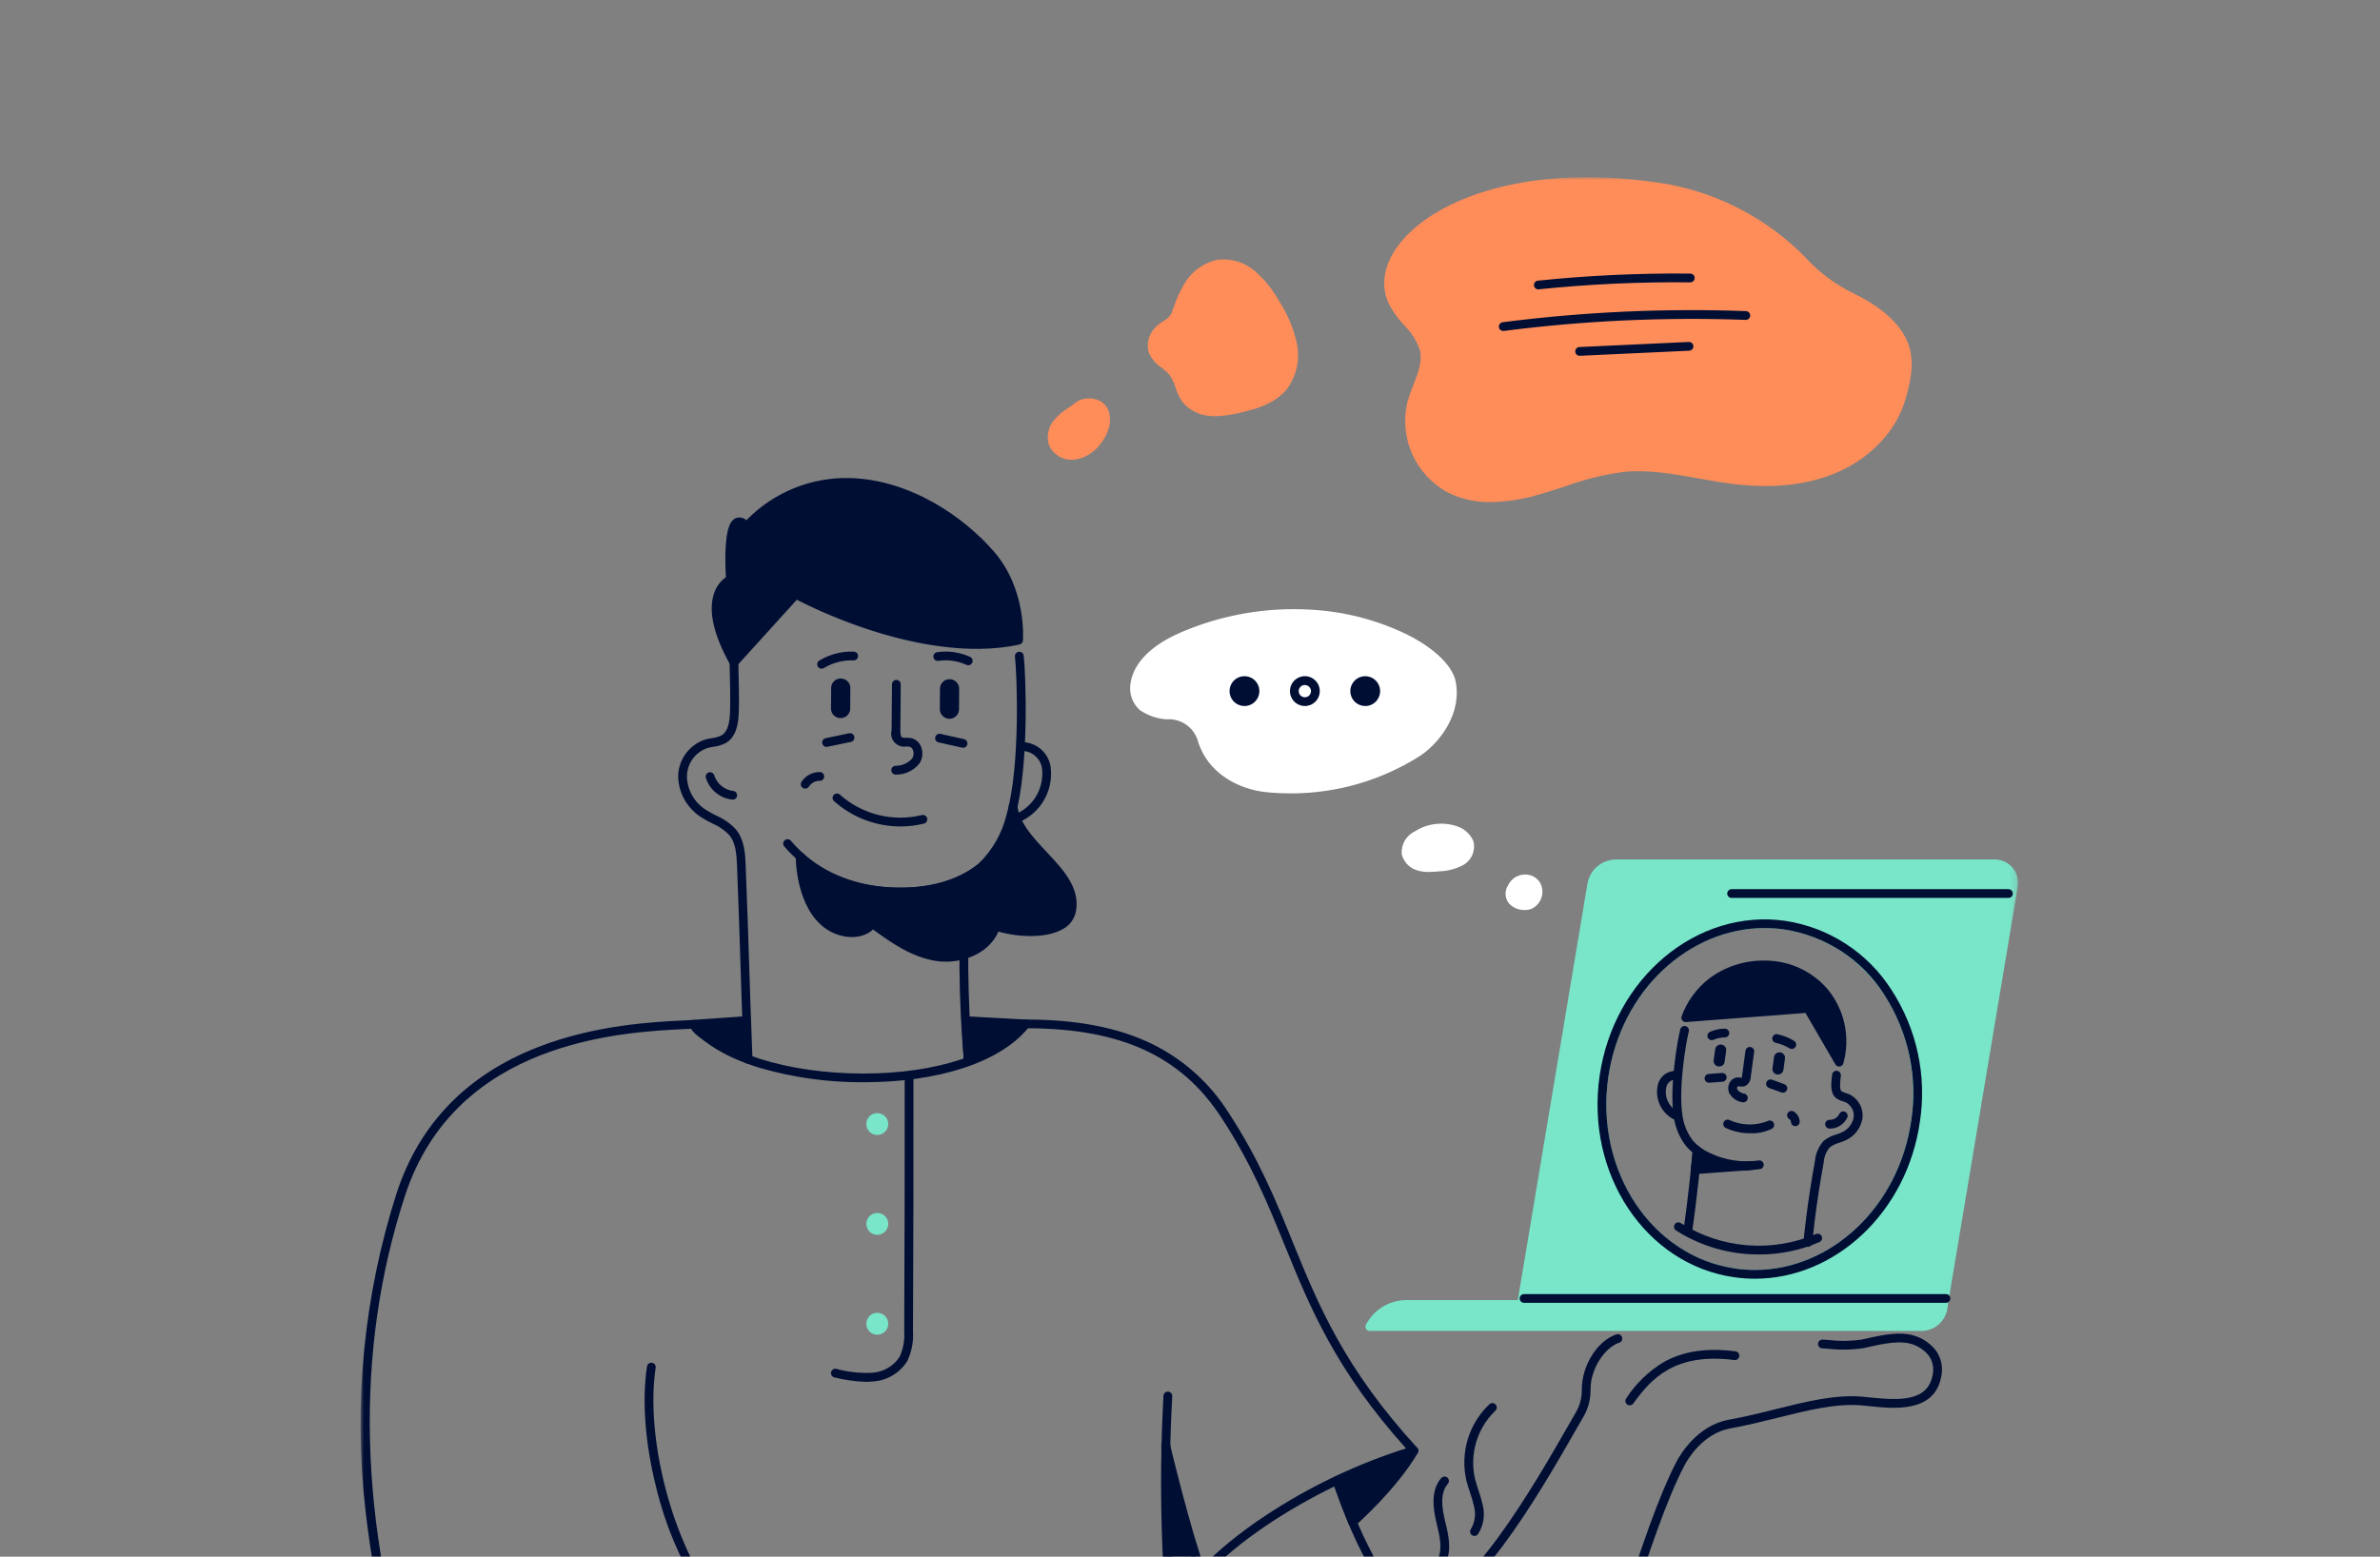 <svg width="376" height="246" viewBox="0 0 376 246" fill="none" xmlns="http://www.w3.org/2000/svg">
<rect x="0" y="0" width="376" height="246" fill="#808080" stroke="none"/>
<g clip-path="url(#clip0_2505_1568)">
<mask id="mask0_2505_1568" style="mask-type:luminance" maskUnits="userSpaceOnUse" x="57" y="28" width="262" height="278">
<path d="M318.823 28H57V306H318.823V28Z" fill="white"/>
</mask>
<g mask="url(#mask0_2505_1568)">
<path d="M315.144 136.517H255.344C254.414 136.517 253.515 136.847 252.805 137.448C252.096 138.048 251.622 138.881 251.469 139.798L240.377 206.151H307.029L318.096 139.994C318.168 139.566 318.145 139.127 318.029 138.708C317.914 138.289 317.708 137.901 317.427 137.57C317.146 137.239 316.796 136.973 316.401 136.792C316.007 136.61 315.577 136.517 315.143 136.518M302.614 177.254C300.405 192.424 287.614 203.119 274.014 201.154C260.414 199.189 251.19 185.283 253.393 170.116C255.596 154.949 268.393 144.227 281.993 146.203C295.593 148.179 304.815 162.078 302.614 177.25V177.254Z" fill="#79E6C9"/>
<path d="M307.027 206.839H240.374C240.274 206.839 240.174 206.818 240.083 206.776C239.992 206.734 239.911 206.673 239.846 206.596C239.781 206.519 239.734 206.429 239.708 206.332C239.681 206.236 239.675 206.134 239.691 206.035L250.785 139.68C250.963 138.601 251.52 137.62 252.355 136.913C253.19 136.206 254.25 135.82 255.344 135.823H315.144C315.678 135.823 316.206 135.94 316.69 136.164C317.175 136.389 317.605 136.717 317.95 137.124C318.295 137.532 318.547 138.01 318.689 138.525C318.831 139.04 318.859 139.579 318.771 140.106L307.715 206.263C307.688 206.426 307.603 206.573 307.477 206.679C307.35 206.785 307.19 206.842 307.025 206.84M241.189 205.456H306.439L317.399 139.878C317.453 139.55 317.436 139.213 317.347 138.892C317.259 138.571 317.102 138.273 316.887 138.019C316.672 137.765 316.404 137.561 316.102 137.421C315.8 137.28 315.471 137.208 315.138 137.208H255.338C254.572 137.206 253.83 137.476 253.245 137.971C252.66 138.465 252.27 139.152 252.145 139.908L241.189 205.456ZM277.239 202.079C276.128 202.079 275.018 201.998 273.918 201.837C259.971 199.813 250.458 185.537 252.71 170.018C253.701 162.695 257.36 155.996 262.987 151.206C265.587 148.957 268.636 147.287 271.931 146.309C275.226 145.33 278.692 145.065 282.098 145.53C296.045 147.554 305.557 161.83 303.304 177.358C301.223 191.635 289.898 202.079 277.239 202.079ZM278.739 146.661C273.276 146.712 268.008 148.696 263.869 152.261C258.507 156.834 255.022 163.226 254.083 170.211C251.94 184.982 260.926 198.557 274.118 200.471C287.31 202.385 299.786 191.925 301.929 177.15C304.072 162.375 295.085 148.805 281.893 146.89C280.848 146.74 279.794 146.665 278.739 146.666" fill="#79E6C9"/>
<path d="M303.533 209.637H216.412L216.734 209.137C217.322 208.22 218.131 207.465 219.086 206.943C220.042 206.42 221.114 206.147 222.203 206.147H307.026C307.024 207.073 306.656 207.96 306.002 208.615C305.347 209.27 304.46 209.639 303.534 209.641" fill="#79E6C9"/>
<path d="M303.533 210.333H216.411C216.286 210.335 216.162 210.303 216.054 210.241C215.946 210.178 215.856 210.088 215.795 209.978C215.734 209.869 215.704 209.745 215.708 209.62C215.712 209.495 215.75 209.373 215.818 209.268L216.14 208.768C216.788 207.752 217.683 206.916 218.741 206.337C219.799 205.759 220.985 205.457 222.191 205.46H307.015C307.198 205.46 307.375 205.533 307.504 205.663C307.634 205.793 307.707 205.968 307.707 206.152C307.706 207.26 307.266 208.322 306.484 209.106C305.702 209.891 304.641 210.334 303.533 210.338M217.728 208.954H303.533C304.156 208.953 304.76 208.746 305.252 208.364C305.744 207.982 306.094 207.447 306.249 206.844H222.205C221.349 206.842 220.503 207.03 219.729 207.395C218.955 207.76 218.271 208.292 217.728 208.954Z" fill="#79E6C9"/>
<path d="M285.608 197.038H285.548C285.457 197.031 285.369 197.006 285.289 196.964C285.167 196.902 285.067 196.805 285 196.685C284.934 196.565 284.905 196.428 284.917 196.292C284.917 196.236 285.398 190.724 286.743 183.424C286.845 182.272 287.316 181.183 288.085 180.319C288.67 179.836 289.352 179.485 290.085 179.289C290.389 179.192 290.687 179.078 290.979 178.949C291.453 178.737 291.87 178.414 292.194 178.007C292.518 177.601 292.74 177.123 292.842 176.613C292.909 176.137 292.828 175.651 292.61 175.222C292.393 174.793 292.049 174.441 291.625 174.213C291.493 174.156 291.341 174.106 291.178 174.053C290.762 173.946 290.372 173.758 290.029 173.5C289.102 172.737 289.291 171.128 289.416 170.063L289.441 169.828C289.451 169.737 289.479 169.649 289.523 169.569C289.589 169.448 289.69 169.35 289.812 169.287C289.934 169.223 290.072 169.198 290.209 169.213C290.346 169.229 290.475 169.285 290.58 169.374C290.686 169.463 290.762 169.581 290.801 169.713C290.827 169.801 290.835 169.892 290.824 169.983L290.796 170.227C290.735 170.755 290.571 172.152 290.915 172.436C291.129 172.577 291.366 172.678 291.615 172.736C291.815 172.797 292.005 172.866 292.193 172.945C292.896 173.294 293.471 173.856 293.835 174.552C294.2 175.247 294.335 176.04 294.221 176.817C294.089 177.554 293.779 178.248 293.318 178.838C292.857 179.428 292.259 179.896 291.575 180.202C291.239 180.355 290.894 180.488 290.543 180.602C290 180.747 289.49 180.996 289.043 181.336C288.5 182.003 288.177 182.821 288.118 183.679C286.787 190.908 286.318 196.356 286.309 196.412C286.294 196.585 286.214 196.747 286.085 196.864C285.956 196.98 285.788 197.044 285.614 197.042" fill="#000E34"/>
<path d="M275.946 184.907C273.723 184.908 271.527 184.41 269.522 183.45C268.327 182.915 267.259 182.131 266.391 181.15C265.249 179.679 264.549 177.913 264.374 176.059C263.757 171.492 265.055 164.202 265.458 162.659C265.505 162.481 265.62 162.328 265.779 162.235C265.938 162.141 266.127 162.114 266.306 162.159C266.484 162.206 266.636 162.321 266.73 162.48C266.823 162.638 266.851 162.827 266.806 163.006C266.298 164.947 265.206 171.844 265.752 175.874C265.891 177.467 266.481 178.988 267.452 180.258C268.196 181.089 269.107 181.754 270.126 182.209C272.517 183.351 275.191 183.764 277.815 183.395C277.907 183.376 278.001 183.376 278.093 183.395C278.185 183.414 278.271 183.453 278.347 183.507C278.443 183.575 278.519 183.666 278.57 183.772C278.621 183.878 278.644 183.995 278.637 184.112C278.63 184.229 278.593 184.342 278.531 184.441C278.468 184.54 278.381 184.622 278.278 184.678C278.196 184.723 278.105 184.75 278.012 184.759C277.325 184.86 276.632 184.911 275.938 184.911" fill="#000E34"/>
<path d="M266.626 195.289C266.593 195.292 266.559 195.292 266.526 195.289C266.436 195.275 266.35 195.244 266.272 195.197C266.194 195.15 266.126 195.087 266.072 195.014C266.018 194.941 265.979 194.858 265.958 194.769C265.936 194.681 265.932 194.589 265.947 194.499C265.947 194.442 266.847 188.594 267.406 181.75C267.421 181.567 267.508 181.397 267.648 181.277C267.789 181.158 267.97 181.099 268.154 181.114C268.337 181.129 268.507 181.216 268.627 181.357C268.746 181.497 268.805 181.679 268.79 181.862C268.223 188.762 267.326 194.649 267.317 194.708C267.29 194.871 267.206 195.019 267.08 195.125C266.954 195.231 266.794 195.289 266.629 195.288" fill="#000E34"/>
<path d="M289.206 178.357C289.117 178.357 289.029 178.351 288.941 178.339C288.851 178.325 288.765 178.295 288.686 178.249C288.608 178.202 288.54 178.141 288.486 178.068C288.431 177.996 288.392 177.913 288.37 177.825C288.348 177.737 288.342 177.645 288.355 177.555C288.369 177.465 288.399 177.379 288.445 177.3C288.492 177.222 288.553 177.154 288.626 177.1C288.699 177.046 288.781 177.006 288.869 176.983C288.957 176.961 289.049 176.957 289.139 176.97C289.43 176.96 289.713 176.874 289.961 176.722C290.209 176.569 290.413 176.354 290.552 176.098C290.583 176.011 290.632 175.931 290.694 175.862C290.757 175.793 290.832 175.738 290.917 175.699C291.001 175.66 291.093 175.639 291.186 175.637C291.279 175.634 291.371 175.65 291.458 175.684C291.545 175.718 291.623 175.769 291.69 175.835C291.756 175.9 291.808 175.978 291.844 176.064C291.88 176.15 291.897 176.242 291.896 176.335C291.896 176.428 291.876 176.52 291.839 176.605C291.601 177.109 291.23 177.538 290.767 177.847C290.303 178.155 289.763 178.332 289.206 178.357Z" fill="#000E34"/>
<path d="M275.419 174.205C275.368 174.206 275.317 174.201 275.267 174.189C274.841 174.126 274.434 173.967 274.078 173.725C273.722 173.482 273.426 173.162 273.211 172.789C273.084 172.516 273.024 172.217 273.035 171.917C273.047 171.616 273.129 171.323 273.276 171.06C273.392 170.84 273.562 170.652 273.769 170.514C273.976 170.375 274.215 170.291 274.463 170.269C274.645 170.26 274.826 170.272 275.005 170.305C275.05 170.305 275.105 170.321 275.155 170.325C275.186 170.224 275.208 170.12 275.219 170.014L275.752 166.077C275.761 165.984 275.788 165.894 275.833 165.812C275.877 165.729 275.937 165.657 276.01 165.599C276.12 165.511 276.254 165.459 276.395 165.45C276.535 165.44 276.675 165.474 276.796 165.546C276.876 165.594 276.945 165.658 277 165.733C277.055 165.809 277.094 165.894 277.115 165.985C277.136 166.076 277.138 166.171 277.121 166.263L276.59 170.2C276.581 170.485 276.5 170.762 276.355 171.007C276.21 171.252 276.005 171.456 275.76 171.6C275.455 171.723 275.119 171.75 274.798 171.677C274.724 171.662 274.649 171.654 274.574 171.653C274.55 171.653 274.513 171.698 274.49 171.739C274.453 171.804 274.431 171.877 274.426 171.952C274.421 172.027 274.432 172.101 274.459 172.171C274.593 172.35 274.761 172.501 274.953 172.614C275.145 172.728 275.358 172.803 275.579 172.835C275.744 172.873 275.889 172.97 275.987 173.108C276.085 173.246 276.129 173.416 276.11 173.584C276.092 173.753 276.012 173.909 275.886 174.022C275.76 174.135 275.597 174.199 275.428 174.201L275.419 174.205Z" fill="#000E34"/>
<path d="M281.67 172.682C281.59 172.682 281.51 172.668 281.435 172.64L279.492 171.932C279.404 171.903 279.323 171.857 279.253 171.796C279.183 171.735 279.127 171.66 279.086 171.577C279.046 171.494 279.022 171.403 279.018 171.31C279.013 171.218 279.027 171.126 279.058 171.038C279.09 170.951 279.139 170.872 279.202 170.804C279.265 170.736 279.341 170.681 279.426 170.644C279.51 170.606 279.602 170.585 279.694 170.583C279.787 170.581 279.879 170.598 279.965 170.632L281.908 171.339C282.061 171.395 282.189 171.503 282.27 171.643C282.351 171.784 282.38 171.949 282.352 172.109C282.324 172.27 282.24 172.415 282.115 172.519C281.99 172.624 281.833 172.682 281.67 172.682Z" fill="#000E34"/>
<path d="M276.564 179.088C275.206 179.11 273.861 178.823 272.631 178.248C272.548 178.207 272.475 178.151 272.414 178.082C272.353 178.013 272.307 177.932 272.278 177.845C272.248 177.758 272.237 177.666 272.244 177.574C272.25 177.482 272.275 177.393 272.317 177.311C272.401 177.146 272.548 177.022 272.724 176.965C272.811 176.938 272.904 176.928 272.995 176.936C273.086 176.944 273.175 176.971 273.256 177.013C274.187 177.437 275.193 177.67 276.216 177.7C277.238 177.729 278.256 177.554 279.21 177.185C279.288 177.133 279.375 177.098 279.467 177.081C279.559 177.064 279.654 177.066 279.745 177.086C279.836 177.106 279.922 177.145 279.998 177.199C280.074 177.253 280.139 177.323 280.187 177.403C280.236 177.482 280.268 177.571 280.281 177.664C280.295 177.756 280.29 177.85 280.266 177.941C280.242 178.031 280.201 178.116 280.143 178.19C280.086 178.264 280.014 178.325 279.933 178.371C278.887 178.888 277.728 179.134 276.563 179.087" fill="#000E34"/>
<path d="M264.879 177.031C264.797 177.031 264.716 177.016 264.64 176.988C263.575 176.507 262.719 175.659 262.229 174.598C261.739 173.537 261.647 172.336 261.97 171.213C262.177 170.565 262.61 170.012 263.191 169.657C263.772 169.302 264.461 169.168 265.132 169.28C265.308 169.321 265.461 169.43 265.558 169.582C265.656 169.735 265.689 169.919 265.652 170.096C265.615 170.273 265.509 170.429 265.359 170.529C265.209 170.63 265.025 170.667 264.847 170.634C264.517 170.598 264.184 170.675 263.903 170.852C263.622 171.029 263.41 171.296 263.3 171.61C263.076 172.396 263.136 173.236 263.471 173.982C263.805 174.728 264.391 175.332 265.127 175.688C265.28 175.744 265.408 175.852 265.49 175.994C265.571 176.135 265.6 176.3 265.572 176.461C265.543 176.622 265.458 176.767 265.332 176.871C265.207 176.975 265.048 177.031 264.885 177.03L264.879 177.031Z" fill="#000E34"/>
<path d="M280.896 169.804C280.858 169.804 280.817 169.804 280.779 169.804H280.764C280.537 169.773 280.331 169.652 280.193 169.469C280.054 169.287 279.994 169.056 280.025 168.829L280.264 167.071C280.277 166.955 280.312 166.843 280.369 166.741C280.426 166.639 280.503 166.55 280.594 166.478C280.686 166.407 280.792 166.354 280.904 166.324C281.017 166.294 281.134 166.286 281.25 166.302C281.365 166.318 281.476 166.357 281.577 166.416C281.677 166.476 281.764 166.555 281.833 166.649C281.902 166.743 281.952 166.85 281.979 166.963C282.006 167.076 282.01 167.194 281.991 167.309L281.753 169.066C281.722 169.271 281.618 169.458 281.461 169.594C281.304 169.729 281.103 169.804 280.896 169.804Z" fill="#000E34"/>
<path d="M270.02 171.102C269.883 171.107 269.748 171.071 269.632 171C269.515 170.929 269.421 170.826 269.363 170.702C269.325 170.619 269.304 170.53 269.3 170.439C269.297 170.348 269.311 170.257 269.343 170.172C269.374 170.087 269.422 170.009 269.484 169.942C269.546 169.876 269.621 169.822 269.703 169.784C269.786 169.746 269.875 169.725 269.966 169.722L272.028 169.562C272.212 169.548 272.393 169.607 272.533 169.727C272.673 169.847 272.759 170.017 272.773 170.201C272.787 170.385 272.728 170.566 272.608 170.706C272.488 170.846 272.318 170.932 272.134 170.946L270.073 171.105L270.02 171.102Z" fill="#000E34"/>
<path d="M271.607 168.534C271.567 168.537 271.526 168.537 271.486 168.534H271.47C271.243 168.503 271.038 168.382 270.9 168.2C270.761 168.017 270.701 167.787 270.732 167.56L270.974 165.803C271 165.634 271.076 165.476 271.192 165.35C271.307 165.223 271.457 165.133 271.623 165.091C271.789 165.049 271.963 165.057 272.125 165.113C272.287 165.169 272.429 165.272 272.533 165.408C272.602 165.497 272.652 165.599 272.682 165.708C272.71 165.818 272.717 165.932 272.701 166.044L272.46 167.801C272.445 167.913 272.409 168.022 272.352 168.12C272.295 168.218 272.219 168.304 272.128 168.372C271.976 168.48 271.793 168.535 271.607 168.53" fill="#000E34"/>
<path d="M283.634 177.964C283.454 177.964 283.282 177.894 283.153 177.769C283.024 177.643 282.95 177.473 282.945 177.293C282.94 177.2 282.912 177.11 282.863 177.031C282.813 176.951 282.745 176.885 282.663 176.838C282.513 176.745 282.404 176.598 282.358 176.428C282.313 176.257 282.334 176.075 282.418 175.92C282.503 175.765 282.643 175.647 282.811 175.592C282.979 175.537 283.161 175.548 283.321 175.623C283.615 175.785 283.862 176.021 284.037 176.307C284.212 176.594 284.31 176.921 284.321 177.256C284.324 177.347 284.309 177.437 284.277 177.522C284.245 177.607 284.196 177.684 284.133 177.75C284.071 177.816 283.996 177.869 283.913 177.906C283.83 177.943 283.74 177.963 283.649 177.965L283.634 177.964Z" fill="#000E34"/>
<path d="M268.122 182.17L267.81 184.854L276.842 184.186C273.785 184.638 270.67 183.918 268.122 182.17Z" fill="#000E34"/>
<path d="M267.81 185.546C267.663 185.546 267.52 185.499 267.401 185.413C267.283 185.326 267.195 185.204 267.15 185.064C267.121 184.971 267.111 184.872 267.122 184.775L267.435 182.09C267.449 181.97 267.494 181.856 267.566 181.759C267.675 181.612 267.837 181.514 268.018 181.486C268.198 181.459 268.383 181.504 268.53 181.612C270.456 182.954 272.756 183.657 275.103 183.621H275.117L276.79 183.497C276.965 183.486 277.138 183.542 277.273 183.653C277.408 183.765 277.497 183.924 277.519 184.097C277.542 184.271 277.498 184.447 277.396 184.59C277.294 184.733 277.142 184.831 276.97 184.866C276.342 184.971 275.706 185.02 275.07 185.013L267.876 185.544L267.81 185.546ZM268.68 183.362L268.595 184.103L269.957 184.003C269.519 183.814 269.093 183.598 268.681 183.356L268.68 183.362Z" fill="#000E34"/>
<path d="M118.204 168.105C118.025 168.105 117.854 168.036 117.725 167.912C117.596 167.788 117.521 167.619 117.514 167.441C117.241 160.59 117.105 156.287 116.974 152.126C116.843 147.965 116.707 143.668 116.437 136.826C116.36 134.897 116.218 133.204 115.237 131.994C114.47 131.186 113.542 130.546 112.514 130.116C111.925 129.829 111.353 129.511 110.799 129.162C109.717 128.481 108.819 127.546 108.181 126.438C107.543 125.331 107.185 124.084 107.139 122.807C107.129 121.493 107.537 120.209 108.305 119.142C109.072 118.074 110.159 117.278 111.408 116.869C111.753 116.777 112.102 116.704 112.455 116.651C112.993 116.593 113.516 116.441 114.001 116.202C115.086 115.542 115.286 113.957 115.339 112.343C115.396 110.58 115.339 108.019 115.282 105.543C115.225 103.067 115.163 100.466 115.225 98.665C115.226 98.573 115.246 98.482 115.282 98.398C115.319 98.313 115.372 98.237 115.439 98.174C115.505 98.11 115.584 98.06 115.67 98.028C115.756 97.995 115.847 97.979 115.939 97.982C116.031 97.985 116.122 98.007 116.205 98.045C116.289 98.083 116.364 98.138 116.427 98.206C116.489 98.274 116.537 98.353 116.568 98.44C116.599 98.526 116.613 98.618 116.608 98.71C116.551 100.473 116.608 103.034 116.665 105.51C116.722 107.986 116.784 110.587 116.722 112.387C116.661 114.294 116.372 116.379 114.722 117.387C114.092 117.726 113.403 117.94 112.692 118.017C112.37 118.072 112.068 118.123 111.781 118.203C110.821 118.526 109.989 119.146 109.404 119.973C108.819 120.799 108.512 121.79 108.526 122.803C108.569 123.852 108.867 124.874 109.396 125.78C109.925 126.687 110.668 127.45 111.56 128.003C112.071 128.324 112.599 128.618 113.141 128.884C114.343 129.395 115.422 130.159 116.303 131.123C117.645 132.788 117.738 135.089 117.803 136.769C118.076 143.622 118.21 147.923 118.343 152.084C118.476 156.245 118.61 160.542 118.88 167.384C118.887 167.567 118.821 167.746 118.697 167.881C118.572 168.016 118.399 168.095 118.216 168.103L118.204 168.105Z" fill="#000E34"/>
<path d="M142.412 141.695C140.857 141.696 139.304 141.572 137.768 141.324C132.388 140.561 127.464 137.88 123.904 133.774C123.795 133.653 123.732 133.497 123.726 133.333C123.721 133.17 123.774 133.01 123.875 132.882C123.976 132.754 124.119 132.666 124.279 132.633C124.439 132.6 124.606 132.625 124.749 132.703C124.83 132.748 124.901 132.808 124.959 132.88C132.677 141.999 145.265 140.62 149.059 139.418C151.106 138.838 153.006 137.828 154.632 136.455C156.81 134.33 158.338 131.629 159.038 128.668C161.212 120.994 160.68 106.731 160.346 103.768C160.336 103.677 160.344 103.585 160.37 103.497C160.422 103.32 160.541 103.17 160.703 103.081C160.823 103.014 160.961 102.985 161.098 102.997C161.235 103.009 161.366 103.061 161.473 103.147C161.545 103.204 161.604 103.275 161.648 103.355C161.692 103.435 161.72 103.523 161.73 103.614C162.07 106.622 162.609 121.173 160.376 129.041C159.606 132.256 157.935 135.185 155.56 137.484C153.788 138.984 151.717 140.091 149.485 140.729C147.189 141.398 144.806 141.725 142.414 141.697" fill="#000E34"/>
<path d="M152.95 168.203C152.776 168.203 152.609 168.137 152.481 168.019C152.354 167.901 152.276 167.739 152.262 167.566C151.447 157.936 151.354 148.258 151.984 138.614C151.989 138.524 152.013 138.435 152.053 138.354C152.092 138.272 152.148 138.198 152.216 138.138C152.284 138.078 152.363 138.032 152.449 138.002C152.535 137.972 152.627 137.96 152.718 137.966C152.809 137.971 152.898 137.994 152.979 138.034C153.061 138.073 153.134 138.129 153.194 138.197C153.255 138.265 153.301 138.345 153.331 138.431C153.361 138.517 153.373 138.608 153.367 138.699C152.744 148.28 152.837 157.893 153.646 167.46C153.656 167.596 153.626 167.733 153.559 167.852C153.492 167.971 153.392 168.068 153.27 168.13C153.189 168.172 153.101 168.197 153.01 168.203H152.95Z" fill="#000E34"/>
<path d="M115.743 126.369C114.775 126.275 113.856 125.897 113.102 125.281C112.349 124.666 111.795 123.841 111.51 122.911C111.485 122.821 111.479 122.728 111.492 122.636C111.504 122.544 111.535 122.455 111.583 122.375C111.63 122.295 111.693 122.226 111.768 122.171C111.843 122.116 111.928 122.076 112.019 122.055C112.109 122.034 112.203 122.031 112.295 122.047C112.386 122.063 112.474 122.097 112.552 122.147C112.631 122.198 112.699 122.263 112.752 122.34C112.804 122.417 112.84 122.504 112.858 122.595C113.075 123.222 113.461 123.776 113.972 124.198C114.484 124.62 115.102 124.893 115.758 124.987C115.941 124.987 116.117 125.06 116.247 125.19C116.377 125.319 116.449 125.495 116.449 125.679C116.449 125.862 116.377 126.038 116.247 126.168C116.117 126.297 115.941 126.37 115.758 126.37L115.743 126.369Z" fill="#000E34"/>
<path d="M141.532 122.405C141.441 122.409 141.35 122.394 141.265 122.363C141.18 122.331 141.102 122.283 141.035 122.221C140.968 122.159 140.914 122.085 140.876 122.002C140.838 121.92 140.817 121.83 140.814 121.74C140.81 121.649 140.824 121.558 140.856 121.473C140.888 121.387 140.936 121.309 140.997 121.243C141.059 121.176 141.134 121.122 141.216 121.084C141.299 121.046 141.388 121.025 141.479 121.021C141.975 121.025 142.466 120.924 142.92 120.724C143.373 120.524 143.779 120.23 144.111 119.861C144.233 119.664 144.307 119.442 144.328 119.211C144.35 118.981 144.317 118.749 144.233 118.533C144.194 118.407 144.124 118.292 144.029 118.199C143.935 118.107 143.819 118.039 143.692 118.002C143.513 117.973 143.331 117.963 143.15 117.973C142.813 118.024 142.469 117.991 142.148 117.876C141.827 117.761 141.54 117.567 141.313 117.313C141.085 117.059 140.925 116.753 140.846 116.421C140.767 116.089 140.772 115.743 140.86 115.414L140.919 108.131C140.921 107.948 140.995 107.772 141.126 107.644C141.257 107.515 141.433 107.444 141.617 107.445C141.801 107.447 141.976 107.521 142.105 107.652C142.233 107.783 142.305 107.96 142.303 108.143L142.244 115.426C142.244 115.655 142.244 116.349 142.489 116.513C142.696 116.59 142.918 116.616 143.137 116.59C143.425 116.579 143.714 116.6 143.997 116.654C144.346 116.741 144.668 116.912 144.934 117.153C145.2 117.395 145.403 117.698 145.523 118.037C145.689 118.463 145.751 118.923 145.704 119.378C145.657 119.834 145.502 120.271 145.252 120.654C144.813 121.204 144.256 121.648 143.621 121.952C142.987 122.256 142.292 122.413 141.588 122.41L141.532 122.405Z" fill="#000E34"/>
<path d="M130.581 118.03C130.409 118.031 130.243 117.968 130.115 117.853C129.988 117.738 129.907 117.58 129.889 117.409C129.871 117.239 129.918 117.067 130.02 116.929C130.121 116.79 130.271 116.694 130.439 116.66L134.151 115.882C134.24 115.864 134.332 115.864 134.421 115.882C134.511 115.898 134.596 115.932 134.672 115.982C134.826 116.083 134.933 116.24 134.971 116.42C135.008 116.6 134.973 116.787 134.872 116.941C134.822 117.018 134.758 117.083 134.683 117.135C134.608 117.186 134.523 117.222 134.434 117.241L130.724 118.017C130.677 118.027 130.63 118.033 130.582 118.034" fill="#000E34"/>
<path d="M159.927 130.277C159.757 130.276 159.593 130.212 159.466 130.098C159.34 129.984 159.261 129.827 159.243 129.658C159.225 129.488 159.27 129.318 159.37 129.18C159.47 129.042 159.617 128.946 159.783 128.909C161.351 128.417 162.696 127.387 163.579 126C164.462 124.613 164.826 122.959 164.609 121.33C164.472 120.588 164.082 119.917 163.506 119.43C162.929 118.944 162.201 118.673 161.447 118.663C161.356 118.669 161.265 118.657 161.178 118.628C161.092 118.599 161.013 118.553 160.945 118.493C160.876 118.433 160.82 118.36 160.78 118.278C160.719 118.155 160.696 118.017 160.713 117.881C160.731 117.745 160.789 117.617 160.88 117.514C160.94 117.445 161.013 117.39 161.095 117.35C161.176 117.309 161.264 117.285 161.355 117.28C162.457 117.26 163.53 117.636 164.378 118.341C165.225 119.046 165.791 120.033 165.972 121.12C166.25 123.098 165.807 125.109 164.724 126.787C163.64 128.465 161.989 129.696 160.072 130.256C160.024 130.267 159.976 130.275 159.927 130.277Z" fill="#000E34"/>
<path d="M132.839 108.407H132.813C132.771 108.407 132.73 108.415 132.691 108.43C132.652 108.446 132.617 108.469 132.588 108.499C132.558 108.528 132.534 108.563 132.518 108.601C132.502 108.64 132.493 108.681 132.493 108.723L132.472 111.972C132.472 112.014 132.48 112.055 132.495 112.094C132.511 112.132 132.534 112.168 132.564 112.197C132.593 112.227 132.628 112.251 132.666 112.267C132.705 112.283 132.746 112.292 132.788 112.292H132.814C132.856 112.292 132.897 112.284 132.936 112.269C132.975 112.253 133.01 112.23 133.039 112.2C133.069 112.171 133.093 112.136 133.109 112.098C133.125 112.059 133.134 112.018 133.134 111.976L133.155 108.727C133.155 108.685 133.147 108.644 133.132 108.605C133.116 108.566 133.093 108.531 133.063 108.502C133.034 108.472 132.999 108.448 132.961 108.432C132.922 108.416 132.881 108.407 132.839 108.407Z" fill="#000E34"/>
<path d="M132.814 113.482H132.777C132.58 113.481 132.384 113.441 132.203 113.364C132.021 113.288 131.856 113.176 131.717 113.036C131.579 112.895 131.469 112.729 131.395 112.546C131.321 112.363 131.283 112.167 131.285 111.97L131.307 108.719C131.308 108.521 131.348 108.326 131.424 108.144C131.5 107.962 131.612 107.797 131.753 107.658C131.893 107.519 132.06 107.409 132.243 107.335C132.426 107.261 132.621 107.223 132.819 107.225H132.847C133.044 107.226 133.24 107.266 133.422 107.343C133.604 107.419 133.769 107.531 133.907 107.672C134.046 107.813 134.156 107.979 134.23 108.162C134.304 108.346 134.341 108.541 134.339 108.739L134.319 111.99C134.315 112.386 134.156 112.764 133.875 113.044C133.594 113.323 133.215 113.48 132.819 113.482" fill="#000E34"/>
<path d="M152.145 118.169C152.094 118.169 152.043 118.163 151.994 118.151L148.294 117.325C148.203 117.309 148.117 117.275 148.04 117.225C147.963 117.174 147.897 117.107 147.846 117.03C147.796 116.952 147.762 116.866 147.746 116.775C147.722 116.638 147.739 116.497 147.796 116.369C147.853 116.242 147.946 116.135 148.064 116.061C148.143 116.013 148.231 115.981 148.322 115.966C148.413 115.953 148.506 115.957 148.596 115.98L152.296 116.806C152.462 116.843 152.608 116.941 152.707 117.079C152.806 117.217 152.85 117.387 152.831 117.556C152.813 117.725 152.733 117.882 152.606 117.995C152.48 118.109 152.316 118.172 152.146 118.173" fill="#000E34"/>
<path d="M149.978 112.412H150.004C150.046 112.412 150.087 112.404 150.126 112.389C150.165 112.373 150.2 112.35 150.229 112.32C150.259 112.291 150.283 112.256 150.299 112.218C150.315 112.179 150.324 112.138 150.324 112.096L150.346 108.847C150.346 108.763 150.313 108.682 150.254 108.622C150.194 108.562 150.113 108.528 150.029 108.527H150.004C149.962 108.527 149.921 108.535 149.882 108.55C149.843 108.566 149.808 108.589 149.778 108.618C149.748 108.648 149.724 108.683 149.708 108.721C149.692 108.76 149.683 108.801 149.683 108.843L149.662 112.092C149.661 112.176 149.694 112.257 149.753 112.317C149.812 112.377 149.893 112.411 149.977 112.412" fill="#000E34"/>
<path d="M150.007 113.592H149.97C149.572 113.588 149.191 113.427 148.911 113.143C148.632 112.859 148.476 112.476 148.478 112.078L148.498 108.827C148.499 108.63 148.54 108.434 148.617 108.253C148.694 108.071 148.806 107.906 148.947 107.768C149.086 107.628 149.252 107.517 149.435 107.443C149.618 107.369 149.815 107.332 150.012 107.335H150.04C150.237 107.336 150.433 107.376 150.614 107.453C150.796 107.529 150.961 107.641 151.1 107.781C151.238 107.922 151.348 108.088 151.422 108.271C151.496 108.454 151.534 108.65 151.532 108.847L151.51 112.098C151.507 112.494 151.348 112.874 151.067 113.153C150.786 113.433 150.406 113.591 150.01 113.592" fill="#000E34"/>
<path d="M115.956 104.7L125.725 93.921C125.725 93.921 145.34 104.615 160.903 101.164C160.903 101.164 161.508 93.403 156.503 87.624C147.847 77.624 130.44 70.159 117.942 83.158C114.456 79.45 115.391 91.587 115.391 91.587C115.391 91.587 109.94 93.917 115.954 104.7" fill="#000E34"/>
<path d="M115.96 105.387H115.881C115.772 105.375 115.667 105.337 115.575 105.276C115.484 105.215 115.408 105.133 115.355 105.037C112.723 100.318 111.865 96.525 112.808 93.772C113.138 92.741 113.795 91.845 114.68 91.221C114.637 90.494 114.561 88.95 114.605 87.334C114.722 83.097 115.534 82.196 116.23 81.893C116.514 81.781 116.823 81.752 117.123 81.809C117.422 81.866 117.699 82.007 117.922 82.215C120.035 80.036 122.577 78.319 125.387 77.171C128.197 76.024 131.214 75.471 134.248 75.547C143.848 75.798 152.314 81.721 157.039 87.18C162.177 93.109 161.629 100.898 161.604 101.226C161.593 101.374 161.534 101.515 161.437 101.627C161.34 101.739 161.209 101.817 161.064 101.849C152.864 103.665 143.6 101.574 137.264 99.503C133.356 98.218 129.55 96.639 125.879 94.78L116.47 105.162C116.405 105.233 116.326 105.29 116.238 105.329C116.15 105.368 116.054 105.389 115.958 105.389M116.78 83.159C116.78 83.159 116.092 83.559 115.989 87.345C115.932 89.464 116.089 91.527 116.089 91.545C116.101 91.689 116.067 91.834 115.992 91.957C115.917 92.081 115.805 92.178 115.672 92.235C114.899 92.679 114.331 93.41 114.091 94.269C113.575 95.803 113.552 98.648 116.097 103.516L125.208 93.463C125.312 93.348 125.452 93.271 125.605 93.245C125.758 93.219 125.916 93.245 126.052 93.319C126.252 93.419 145.183 103.61 160.242 100.606C160.264 98.827 160.019 92.736 155.993 88.084C151.46 82.847 143.36 77.167 134.21 76.929C131.253 76.844 128.312 77.4 125.591 78.56C122.869 79.72 120.431 81.456 118.445 83.648C118.38 83.716 118.303 83.77 118.216 83.806C118.13 83.843 118.037 83.861 117.944 83.861C117.85 83.86 117.757 83.841 117.672 83.803C117.586 83.765 117.509 83.71 117.445 83.642C116.988 83.16 116.783 83.16 116.777 83.16" fill="#000E34"/>
<path d="M170.275 64.216C169.946 64.495 169.6 64.755 169.24 64.993C168.434 65.464 167.711 66.065 167.102 66.772C166.702 67.227 166.426 67.779 166.302 68.372C166.179 68.965 166.211 69.581 166.396 70.158C166.702 70.784 167.202 71.296 167.821 71.616C168.44 71.937 169.146 72.049 169.834 71.937C171.216 71.672 172.447 70.896 173.282 69.763C174.37 68.433 175.073 66.577 174.415 64.99C173.82 63.563 171.481 63.245 170.275 64.217" fill="#FF8D5A"/>
<path d="M169.362 72.661C168.608 72.68 167.864 72.479 167.222 72.081C166.581 71.683 166.07 71.106 165.752 70.422C165.518 69.732 165.469 68.992 165.61 68.278C165.752 67.563 166.079 66.897 166.559 66.349C167.217 65.579 167.997 64.923 168.869 64.408C169.19 64.196 169.498 63.966 169.792 63.718L169.84 63.679C170.287 63.347 170.805 63.121 171.352 63.018C171.9 62.916 172.464 62.939 173.001 63.086C173.449 63.181 173.868 63.38 174.225 63.666C174.582 63.952 174.867 64.318 175.058 64.734C175.858 66.673 174.945 68.834 173.821 70.208C172.875 71.473 171.486 72.335 169.932 72.621C169.743 72.647 169.552 72.661 169.361 72.661M170.708 64.756L170.661 64.794C170.326 65.077 169.975 65.341 169.61 65.585C168.868 66.019 168.2 66.57 167.633 67.217C167.311 67.578 167.086 68.016 166.981 68.489C166.876 68.962 166.894 69.453 167.033 69.917C167.283 70.397 167.68 70.786 168.165 71.028C168.65 71.269 169.199 71.351 169.733 71.261C170.94 71.019 172.013 70.335 172.743 69.344C173.634 68.253 174.343 66.644 173.773 65.275C173.664 65.058 173.506 64.87 173.312 64.724C173.118 64.579 172.893 64.481 172.654 64.437C172.325 64.346 171.98 64.328 171.644 64.384C171.307 64.441 170.987 64.571 170.706 64.765L170.708 64.756Z" fill="#FF8D5A"/>
<path d="M182.979 52.265C182.578 52.679 182.289 53.189 182.142 53.746C181.994 54.303 181.993 54.889 182.137 55.447C182.637 56.935 184.361 57.599 185.323 58.838C186.285 60.077 186.414 61.775 187.323 63.038C187.791 63.619 188.376 64.096 189.039 64.439C189.702 64.782 190.43 64.982 191.175 65.028C192.665 65.109 194.158 64.955 195.6 64.571C198.284 63.978 201.134 63.128 202.823 60.964C203.498 60.014 203.968 58.934 204.203 57.793C204.437 56.652 204.431 55.474 204.185 54.335C203.676 52.063 202.763 49.9 201.491 47.95C200.557 46.236 199.33 44.698 197.867 43.405C197.131 42.763 196.27 42.282 195.338 41.991C194.406 41.7 193.424 41.606 192.454 41.715C191.488 41.926 190.576 42.331 189.771 42.905C188.967 43.479 188.287 44.21 187.774 45.055C186.916 46.524 186.228 48.086 185.722 49.711C185.256 50.944 183.829 51.296 182.975 52.266" fill="#FF8D5A"/>
<path d="M192.014 65.771C191.713 65.772 191.413 65.757 191.114 65.726C190.271 65.672 189.448 65.442 188.699 65.051C187.95 64.659 187.292 64.115 186.766 63.453C186.307 62.769 185.951 62.02 185.71 61.232C185.506 60.534 185.19 59.873 184.775 59.275C184.399 58.837 183.974 58.442 183.509 58.099C182.606 57.513 181.899 56.669 181.479 55.678C181.292 55.004 181.285 54.294 181.458 53.616C181.631 52.939 181.979 52.319 182.467 51.818C182.86 51.405 183.305 51.045 183.791 50.747C184.345 50.469 184.799 50.025 185.091 49.478C185.204 49.178 185.31 48.885 185.419 48.587C185.859 47.22 186.461 45.911 187.211 44.687C187.774 43.762 188.52 42.961 189.403 42.335C190.287 41.709 191.289 41.271 192.349 41.047C193.415 40.921 194.496 41.019 195.523 41.335C196.549 41.651 197.498 42.178 198.309 42.881C199.836 44.224 201.115 45.824 202.09 47.608C203.408 49.629 204.35 51.871 204.871 54.227C205.136 55.462 205.139 56.738 204.881 57.974C204.623 59.21 204.108 60.378 203.371 61.403C201.565 63.711 198.642 64.62 195.753 65.259C194.53 65.564 193.278 65.737 192.018 65.775M183.5 52.731C183.18 53.055 182.947 53.455 182.824 53.893C182.7 54.331 182.69 54.794 182.794 55.237C183.146 55.965 183.693 56.581 184.375 57.016C184.927 57.423 185.429 57.895 185.869 58.421C186.372 59.134 186.758 59.923 187.013 60.757C187.217 61.421 187.51 62.053 187.886 62.637C188.296 63.14 188.807 63.552 189.386 63.846C189.965 64.141 190.599 64.311 191.247 64.346C192.664 64.417 194.083 64.267 195.454 63.901C198.092 63.318 200.745 62.501 202.28 60.541C202.896 59.669 203.324 58.678 203.535 57.631C203.746 56.584 203.736 55.505 203.505 54.462C203.013 52.272 202.133 50.189 200.905 48.31C200.011 46.665 198.838 45.188 197.437 43.946C196.778 43.363 196.005 42.925 195.167 42.659C194.329 42.393 193.444 42.306 192.57 42.402C191.698 42.594 190.874 42.963 190.15 43.486C189.426 44.008 188.816 44.673 188.358 45.44C187.664 46.573 187.111 47.787 186.712 49.055C186.601 49.355 186.491 49.655 186.376 49.96C185.995 50.784 185.356 51.462 184.556 51.891C184.17 52.124 183.816 52.405 183.5 52.727V52.731Z" fill="#FF8D5A"/>
<path d="M220.048 47.714C221.309 50.394 224.17 52.169 224.957 55.026C225.744 57.883 223.863 60.708 223.068 63.564C222.408 66.199 222.649 68.979 223.751 71.462C224.854 73.945 226.755 75.987 229.153 77.264C233.353 79.364 238.389 78.782 242.908 77.515C247.427 76.248 251.817 74.341 256.49 73.894C262.316 73.339 268.083 75.094 273.881 75.807C279.206 76.62 284.65 76.05 289.691 74.151C294.646 72.1 298.911 68.036 300.383 62.886C301.855 57.736 302.541 53.358 295.552 48.692C292.287 46.518 289.744 46.425 284.459 40.892C278.75 35.177 271.448 31.32 263.51 29.825C233.146 24.675 215.703 38.481 220.046 47.719" fill="#FF8D5A"/>
<path d="M235.555 79.347C233.231 79.391 230.93 78.889 228.836 77.881C226.291 76.537 224.272 74.377 223.103 71.747C221.934 69.117 221.684 66.17 222.393 63.381C222.65 62.516 222.951 61.663 223.293 60.828C224.058 58.868 224.781 57.018 224.281 55.213C223.752 53.763 222.906 52.45 221.806 51.367C220.857 50.362 220.051 49.232 219.411 48.007C218.053 45.118 218.611 41.807 220.976 38.693C226.599 31.293 241.965 25.464 263.615 29.134C271.698 30.657 279.133 34.583 284.948 40.4C287.215 42.938 289.962 45.001 293.031 46.471C294.031 46.955 294.999 47.501 295.931 48.105C303.22 52.973 302.557 57.759 301.04 63.066C299.599 68.106 295.453 72.485 289.949 74.778C285.404 76.667 279.979 77.243 273.798 76.478C271.975 76.255 270.132 75.925 268.351 75.604C264.476 74.91 260.468 74.193 256.551 74.568C253.371 74.996 250.248 75.77 247.236 76.876C245.882 77.317 244.485 77.776 243.086 78.165C240.643 78.901 238.111 79.296 235.56 79.339M220.673 47.42C221.262 48.527 221.998 49.549 222.862 50.458C224.099 51.695 225.045 53.192 225.629 54.841C226.25 57.088 225.41 59.241 224.595 61.325C224.285 62.116 223.962 62.95 223.74 63.746C223.109 66.227 223.331 68.849 224.37 71.189C225.41 73.529 227.206 75.451 229.471 76.646C232.85 78.336 237.188 78.403 242.73 76.846C244.098 76.463 245.481 76.012 246.821 75.575C249.928 74.433 253.151 73.638 256.432 73.203C260.541 72.803 264.644 73.545 268.61 74.254C270.373 74.57 272.196 74.896 273.984 75.116C279.913 75.847 285.12 75.316 289.433 73.509C294.551 71.377 298.399 67.333 299.725 62.693C301.188 57.584 301.715 53.63 295.179 49.254C294.293 48.681 293.373 48.162 292.424 47.701C289.216 46.161 286.343 44.004 283.969 41.353C278.365 35.742 271.198 31.954 263.405 30.483C253.627 28.827 244.369 29.042 236.628 31.106C230.045 32.863 224.884 35.849 222.1 39.517C220.046 42.223 219.545 45.017 220.673 47.424" fill="#FF8D5A"/>
<path d="M180.494 111.672C182.711 113.478 186.399 112.516 188.46 114.5C189.509 115.509 189.844 117.026 190.468 118.34C192.194 121.975 196.231 124.123 200.235 124.512C208.598 125.312 216.988 123.302 224.081 118.801C227.572 116.363 230.094 112.101 229.311 107.92C228.072 101.341 207.757 91.625 186.902 100.55C178.138 104.287 178.33 109.912 180.495 111.673" fill="white"/>
<path d="M203.86 125.381C202.674 125.381 201.435 125.324 200.169 125.201C195.507 124.747 191.55 122.236 189.845 118.636C189.645 118.236 189.493 117.825 189.337 117.426C189.092 116.295 188.445 115.292 187.516 114.603C186.587 113.914 185.439 113.586 184.286 113.679C182.771 113.575 181.311 113.067 180.058 112.209C179.474 111.68 179.035 111.012 178.782 110.266C178.529 109.52 178.471 108.723 178.612 107.948C178.868 106.114 180.254 102.63 186.63 99.904C193.075 97.147 200.073 95.93 207.07 96.347C212.586 96.635 217.98 98.078 222.903 100.582C226.956 102.756 229.54 105.374 229.992 107.789C230.876 112.509 227.86 117.004 224.48 119.365C218.33 123.314 211.169 125.403 203.86 125.381ZM204.282 97.665C198.4 97.665 192.58 98.86 187.174 101.177C182.974 102.977 180.352 105.511 179.982 108.14C179.873 108.68 179.903 109.238 180.069 109.763C180.235 110.288 180.532 110.762 180.932 111.14C182.002 111.833 183.231 112.241 184.503 112.326C185.898 112.271 187.269 112.699 188.384 113.538C189.499 114.378 190.291 115.576 190.624 116.932C190.778 117.332 190.924 117.699 191.094 118.054C192.571 121.166 196.186 123.434 200.304 123.835C201.468 123.948 202.617 124.001 203.737 124.001C210.799 124.017 217.72 122.021 223.688 118.245C226.704 116.138 229.401 112.17 228.628 108.057C228.259 106.081 225.874 103.757 222.247 101.814C216.676 99.015 210.516 97.594 204.282 97.67" fill="white"/>
<path d="M223.851 131.986C223.306 132.236 222.851 132.645 222.544 133.16C222.238 133.674 222.096 134.27 222.136 134.868C222.27 135.374 222.541 135.833 222.918 136.197C223.294 136.56 223.764 136.813 224.274 136.929C225.298 137.146 226.354 137.168 227.387 136.994C228.565 136.96 229.72 136.662 230.768 136.123C231.285 135.843 231.697 135.402 231.94 134.867C232.184 134.332 232.246 133.732 232.117 133.158C231.557 131.474 228.17 129.6 223.852 131.986" fill="white"/>
<path d="M225.741 137.798C225.183 137.806 224.627 137.739 224.087 137.598C223.45 137.452 222.866 137.131 222.401 136.672C221.936 136.213 221.607 135.633 221.453 134.998C221.386 134.258 221.548 133.514 221.916 132.869C222.285 132.223 222.842 131.706 223.514 131.387C224.501 130.756 225.619 130.356 226.783 130.219C227.946 130.082 229.126 130.211 230.233 130.596C230.799 130.783 231.319 131.089 231.757 131.493C232.195 131.897 232.542 132.391 232.773 132.94C232.955 133.663 232.893 134.426 232.596 135.11C232.298 135.794 231.783 136.361 231.13 136.721C229.995 137.317 228.74 137.649 227.459 137.691C226.888 137.756 226.314 137.791 225.74 137.797M227.856 131.541C226.563 131.569 225.299 131.93 224.186 132.59C223.771 132.775 223.42 133.077 223.176 133.46C222.932 133.844 222.807 134.29 222.815 134.744C222.928 135.121 223.14 135.46 223.429 135.727C223.718 135.994 224.073 136.179 224.457 136.262C225.398 136.45 226.366 136.464 227.312 136.305C228.387 136.274 229.442 136.01 230.405 135.533C230.786 135.329 231.092 135.009 231.281 134.621C231.47 134.233 231.532 133.795 231.458 133.369C231.289 133.014 231.048 132.698 230.75 132.441C230.453 132.183 230.105 131.991 229.729 131.875C229.131 131.649 228.496 131.536 227.856 131.542" fill="white"/>
<path d="M241.836 139.087C241.3 138.853 240.695 138.835 240.146 139.036C239.598 139.238 239.148 139.643 238.891 140.168C237.568 142.782 240.605 143.445 241.691 142.992C241.975 142.857 242.229 142.664 242.435 142.426C242.641 142.188 242.794 141.909 242.886 141.608C242.979 141.307 243.007 140.99 242.97 140.677C242.932 140.365 242.83 140.063 242.67 139.792C242.462 139.487 242.175 139.245 241.839 139.092" fill="white"/>
<path d="M240.899 143.814C240.45 143.824 240.004 143.744 239.585 143.58C239.167 143.416 238.786 143.171 238.463 142.859C238.104 142.449 237.891 141.931 237.858 141.387C237.824 140.843 237.971 140.303 238.277 139.852C238.615 139.167 239.205 138.639 239.923 138.378C240.641 138.117 241.432 138.144 242.131 138.452C242.583 138.658 242.969 138.984 243.246 139.396C243.462 139.753 243.6 140.151 243.652 140.564C243.703 140.978 243.667 141.398 243.545 141.797C243.424 142.195 243.219 142.564 242.946 142.878C242.672 143.193 242.335 143.446 241.957 143.621C241.62 143.752 241.261 143.816 240.899 143.809M240.941 139.574C240.643 139.578 240.352 139.665 240.099 139.823C239.847 139.982 239.643 140.207 239.51 140.474C239.026 141.432 239.364 141.796 239.475 141.917C239.741 142.141 240.057 142.297 240.396 142.372C240.735 142.447 241.088 142.438 241.423 142.347C241.612 142.251 241.781 142.118 241.917 141.955C242.054 141.793 242.156 141.604 242.218 141.401C242.281 141.199 242.302 140.985 242.28 140.774C242.258 140.563 242.194 140.359 242.092 140.174C241.956 139.975 241.767 139.818 241.547 139.72C241.358 139.628 241.152 139.579 240.942 139.577" fill="white"/>
<path d="M130.887 146.218C133.006 147.688 136.249 147.997 137.846 145.969C140.925 148.236 144.17 150.569 147.94 151.169C151.71 151.769 156.164 150.019 157.29 146.369C161.355 147.734 168.585 147.905 169.29 143.825C170.356 137.635 160.847 133.758 160.039 127.531C159.101 137.039 150.715 140.746 143.167 140.948C131.072 141.272 126.406 135.361 126.406 135.361C126.406 135.361 126.359 143.076 130.888 146.221" fill="#000E34"/>
<path d="M149.415 151.976C148.886 151.977 148.357 151.936 147.834 151.854C144.034 151.247 140.798 148.991 137.934 146.891C135.986 148.684 132.673 148.297 130.493 146.785C125.718 143.47 125.712 135.685 125.714 135.354C125.715 135.211 125.76 135.071 125.844 134.955C125.927 134.838 126.045 134.75 126.181 134.704C126.316 134.657 126.463 134.654 126.601 134.694C126.738 134.734 126.86 134.817 126.949 134.929C126.993 134.984 131.593 140.564 143.155 140.254C150.396 140.054 158.455 136.598 159.361 127.461C159.358 127.278 159.428 127.101 159.556 126.969C159.683 126.837 159.858 126.762 160.042 126.759C160.225 126.756 160.402 126.826 160.534 126.953C160.665 127.081 160.741 127.256 160.744 127.439C161.088 130.09 163.244 132.398 165.344 134.629C167.944 137.396 170.627 140.265 169.992 143.94C169.89 144.541 169.652 145.112 169.297 145.608C168.943 146.104 168.48 146.513 167.944 146.804C165.424 148.304 160.963 148.146 157.736 147.223C156.372 150.369 152.797 151.978 149.418 151.978M137.841 145.278C137.988 145.278 138.131 145.325 138.25 145.412C141.109 147.512 144.35 149.9 148.044 150.487C151.366 151.018 155.591 149.513 156.625 146.164C156.652 146.075 156.696 145.993 156.755 145.921C156.815 145.851 156.888 145.792 156.97 145.75C157.052 145.708 157.142 145.682 157.234 145.675C157.326 145.668 157.419 145.68 157.506 145.71C160.506 146.719 164.954 146.957 167.206 145.61C167.568 145.418 167.883 145.147 168.125 144.816C168.368 144.486 168.532 144.104 168.606 143.701C169.122 140.701 166.785 138.211 164.306 135.571C162.708 134.022 161.332 132.259 160.217 130.332C159.327 133.593 157.286 136.422 154.472 138.294C151.098 140.443 147.189 141.599 143.189 141.632C142.858 141.632 142.529 141.647 142.201 141.647C134.001 141.647 129.317 138.828 127.211 137.101C127.482 139.473 128.369 143.622 131.278 145.648C133.122 146.929 135.95 147.248 137.298 145.542C137.362 145.457 137.446 145.388 137.542 145.342C137.638 145.295 137.743 145.272 137.849 145.273L137.841 145.278Z" fill="#000E34"/>
<path d="M136.767 218.372C135.094 218.314 133.432 218.078 131.809 217.667C131.633 217.624 131.482 217.515 131.386 217.362C131.29 217.208 131.258 217.024 131.296 216.847C131.334 216.671 131.44 216.516 131.591 216.417C131.742 216.317 131.926 216.281 132.103 216.315C133.94 216.821 135.846 217.031 137.75 216.939C138.629 216.894 139.484 216.641 140.246 216.201C141.008 215.761 141.655 215.146 142.133 214.408C142.702 213.131 142.949 211.734 142.853 210.34C142.92 195.24 142.926 186.927 142.926 170.207C142.926 170.023 142.999 169.847 143.129 169.718C143.258 169.588 143.434 169.515 143.618 169.515C143.801 169.515 143.977 169.588 144.107 169.718C144.237 169.847 144.31 170.023 144.31 170.207C144.31 186.928 144.31 195.241 144.236 210.346C144.347 211.974 144.039 213.603 143.343 215.079C142.759 216.014 141.959 216.796 141.011 217.359C140.063 217.921 138.995 218.249 137.894 218.315C137.52 218.354 137.143 218.373 136.767 218.372Z" fill="#000E34"/>
<path d="M65.681 271.608C65.648 271.61 65.614 271.61 65.581 271.608C65.454 271.59 65.334 271.536 65.235 271.453C65.136 271.371 65.062 271.262 65.022 271.14C61.462 260.701 59.032 249.91 57.771 238.953C55.791 222.004 57.455 204.827 62.652 188.573C66.221 177.63 73.739 169.858 85.002 165.473C94.133 161.915 103.402 161.473 108.38 161.244L109.595 161.184C109.708 161.176 109.822 161.197 109.925 161.244C110.029 161.29 110.119 161.362 110.188 161.453C113.921 166.32 124.388 169.618 136.23 169.653H136.437C147.947 169.653 157.547 166.491 161.515 161.384C161.58 161.301 161.663 161.234 161.758 161.188C161.853 161.142 161.957 161.117 162.062 161.117C170.147 161.117 176.687 162.382 182.023 164.986C186.938 167.393 191.092 171.114 194.023 175.736C198.885 183.123 201.608 189.825 204.242 196.308C208.209 206.062 212.309 216.152 223.879 228.78C224 228.911 224.065 229.085 224.062 229.263C224.058 229.442 223.985 229.612 223.858 229.738C223.775 229.821 223.671 229.882 223.558 229.913C211.676 233.272 192.033 243.465 185.565 255.643C185.478 255.804 185.33 255.925 185.155 255.979C185.024 256.019 184.884 256.019 184.754 255.979C184.623 255.94 184.506 255.862 184.42 255.756C184.333 255.651 184.279 255.522 184.265 255.386C184.252 255.25 184.279 255.113 184.343 254.992C188.062 247.992 195.633 242.208 201.343 238.592C207.825 234.478 214.81 231.218 222.126 228.892C210.955 216.463 206.908 206.482 202.973 196.823C200.364 190.404 197.665 183.766 192.873 176.493C186.549 166.885 177.139 162.56 162.392 162.493C157.971 167.884 148.226 171.072 136.223 171.028C130.759 171.043 125.321 170.283 120.071 168.769C115.13 167.263 111.419 165.125 109.318 162.569L108.45 162.61C98.486 163.081 72.015 164.327 63.973 188.99C55.959 213.565 56.615 240.617 65.92 269.412C71.669 262.066 82.126 257.493 88.02 255.38C96.378 252.38 104.939 250.874 110.501 251.38C107.357 246.352 105.051 240.847 103.671 235.08C101.916 228.132 101.4 221.338 102.216 215.948C102.228 215.857 102.259 215.769 102.305 215.69C102.352 215.611 102.413 215.542 102.487 215.487C102.598 215.404 102.73 215.357 102.868 215.35C103.006 215.343 103.143 215.377 103.261 215.449C103.379 215.521 103.473 215.627 103.53 215.753C103.587 215.878 103.606 216.019 103.583 216.155C101.966 226.827 105.972 242.835 112.514 251.864C112.575 251.948 112.616 252.044 112.635 252.146C112.654 252.247 112.649 252.352 112.622 252.452C112.595 252.552 112.546 252.644 112.479 252.723C112.411 252.801 112.327 252.863 112.232 252.905C112.106 252.96 111.967 252.976 111.832 252.951C106.717 252.005 97.338 253.504 88.492 256.685C78.233 260.371 70.128 265.701 66.255 271.31C66.19 271.401 66.103 271.475 66.003 271.526C65.903 271.576 65.792 271.602 65.68 271.6" fill="#000E34"/>
<path d="M185.807 264.196C185.641 264.196 185.48 264.136 185.354 264.027C185.228 263.918 185.145 263.768 185.121 263.603C183.463 249.319 183.024 234.92 183.811 220.561C183.818 220.47 183.842 220.382 183.883 220.3C183.924 220.219 183.98 220.146 184.049 220.087C184.118 220.027 184.198 219.982 184.284 219.953C184.371 219.924 184.462 219.913 184.553 219.92C184.643 219.926 184.732 219.95 184.813 219.991C184.895 220.032 184.967 220.089 185.027 220.157C185.086 220.226 185.132 220.306 185.161 220.393C185.189 220.479 185.201 220.57 185.194 220.661C184.413 234.926 184.848 249.232 186.494 263.423C186.518 263.605 186.469 263.789 186.358 263.934C186.247 264.08 186.083 264.175 185.901 264.2L185.807 264.196Z" fill="#000E34"/>
<path d="M129.795 105.672C129.644 105.672 129.497 105.623 129.377 105.532C129.257 105.44 129.169 105.312 129.129 105.167C129.088 105.022 129.096 104.867 129.151 104.727C129.206 104.586 129.306 104.468 129.435 104.389C131.08 103.397 132.978 102.906 134.898 102.976C135.081 102.983 135.254 103.063 135.379 103.198C135.503 103.333 135.569 103.512 135.562 103.695C135.555 103.878 135.475 104.051 135.34 104.176C135.205 104.301 135.026 104.366 134.843 104.359C133.195 104.3 131.566 104.721 130.153 105.571C130.045 105.637 129.921 105.672 129.795 105.671" fill="#000E34"/>
<path d="M152.972 105.13C152.872 105.129 152.774 105.108 152.683 105.067C151.294 104.436 149.753 104.216 148.243 104.433C148.153 104.446 148.061 104.441 147.973 104.419C147.885 104.396 147.802 104.357 147.729 104.302C147.656 104.248 147.595 104.18 147.549 104.102C147.502 104.024 147.471 103.937 147.459 103.847C147.446 103.757 147.451 103.665 147.473 103.577C147.496 103.489 147.536 103.406 147.59 103.333C147.701 103.187 147.864 103.09 148.045 103.063C149.82 102.809 151.632 103.068 153.265 103.808C153.407 103.875 153.523 103.988 153.592 104.129C153.662 104.27 153.681 104.431 153.648 104.584C153.614 104.738 153.529 104.876 153.407 104.975C153.285 105.074 153.133 105.129 152.976 105.13H152.972Z" fill="#000E34"/>
<path d="M142.288 130.605C138.396 130.611 134.64 129.179 131.739 126.585C131.612 126.459 131.538 126.288 131.534 126.109C131.529 125.93 131.595 125.756 131.716 125.624C131.837 125.492 132.005 125.412 132.184 125.401C132.363 125.39 132.54 125.449 132.676 125.565C134.41 127.116 136.495 128.222 138.752 128.787C141.009 129.352 143.37 129.359 145.63 128.807C145.718 128.784 145.81 128.779 145.9 128.791C145.99 128.804 146.077 128.834 146.155 128.881C146.233 128.927 146.302 128.988 146.357 129.061C146.411 129.133 146.451 129.216 146.473 129.304C146.496 129.392 146.501 129.483 146.489 129.573C146.477 129.663 146.447 129.75 146.4 129.828C146.354 129.906 146.293 129.975 146.22 130.03C146.148 130.084 146.065 130.124 145.977 130.147C144.772 130.453 143.532 130.607 142.288 130.605Z" fill="#000E34"/>
<path d="M127.203 124.628C127.073 124.629 126.946 124.592 126.837 124.522C126.76 124.474 126.693 124.411 126.64 124.337C126.588 124.264 126.55 124.18 126.53 124.092C126.509 124.003 126.507 123.911 126.522 123.822C126.537 123.732 126.57 123.647 126.618 123.57C126.93 123.081 127.363 122.681 127.874 122.407C128.386 122.133 128.959 121.996 129.539 122.007C129.653 122.01 129.764 122.041 129.863 122.098C129.961 122.154 130.045 122.234 130.105 122.331C130.166 122.427 130.201 122.537 130.209 122.65C130.217 122.763 130.197 122.877 130.151 122.981C130.114 123.064 130.061 123.139 129.995 123.201C129.929 123.264 129.851 123.313 129.766 123.345C129.681 123.378 129.591 123.393 129.5 123.39C129.161 123.387 128.827 123.469 128.528 123.629C128.23 123.789 127.976 124.021 127.791 124.305C127.729 124.405 127.642 124.487 127.54 124.543C127.437 124.6 127.321 124.63 127.204 124.629" fill="#000E34"/>
<path d="M196.607 111.573C196.061 111.574 195.532 111.385 195.11 111.039C194.688 110.694 194.399 110.212 194.292 109.677C194.185 109.142 194.267 108.586 194.524 108.105C194.781 107.624 195.196 107.246 195.7 107.037C196.204 106.828 196.765 106.8 197.287 106.958C197.81 107.116 198.261 107.45 198.564 107.904C198.868 108.358 199.004 108.902 198.951 109.445C198.898 109.988 198.658 110.496 198.272 110.882C197.83 111.324 197.232 111.572 196.607 111.573ZM196.607 108.247C196.608 108.141 196.651 108.04 196.727 107.966C196.802 107.892 196.904 107.851 197.009 107.852C197.115 107.853 197.216 107.895 197.291 107.97C197.365 108.045 197.407 108.146 197.407 108.252C197.407 108.358 197.365 108.459 197.291 108.534C197.216 108.609 197.115 108.651 197.009 108.652C196.904 108.653 196.802 108.611 196.727 108.537C196.651 108.463 196.608 108.363 196.607 108.257V108.247Z" fill="#000E34"/>
<path d="M206.147 111.572C205.601 111.572 205.072 111.383 204.65 111.037C204.228 110.69 203.94 110.208 203.833 109.673C203.727 109.138 203.809 108.582 204.067 108.101C204.324 107.619 204.74 107.242 205.245 107.033C205.749 106.825 206.31 106.797 206.832 106.956C207.355 107.114 207.806 107.449 208.109 107.903C208.412 108.357 208.548 108.902 208.494 109.445C208.441 109.989 208.2 110.496 207.814 110.882C207.595 111.101 207.335 111.275 207.049 111.393C206.763 111.511 206.457 111.572 206.147 111.572ZM206.147 108.246C206.003 108.246 205.861 108.278 205.731 108.339C205.601 108.4 205.486 108.49 205.395 108.601C205.304 108.712 205.238 108.842 205.203 108.981C205.168 109.121 205.165 109.266 205.193 109.407C205.221 109.548 205.279 109.681 205.365 109.797C205.451 109.912 205.561 110.007 205.688 110.075C205.814 110.143 205.955 110.182 206.098 110.189C206.242 110.196 206.385 110.171 206.518 110.116C206.725 110.03 206.895 109.875 207 109.678C207.105 109.481 207.139 109.253 207.095 109.034C207.052 108.815 206.933 108.617 206.76 108.475C206.587 108.334 206.371 108.256 206.147 108.256V108.246Z" fill="#000E34"/>
<path d="M215.685 111.573C215.14 111.573 214.611 111.385 214.189 111.039C213.767 110.694 213.478 110.212 213.371 109.678C213.265 109.143 213.346 108.588 213.603 108.106C213.86 107.625 214.276 107.248 214.779 107.039C215.283 106.83 215.844 106.802 216.366 106.96C216.888 107.118 217.339 107.452 217.642 107.905C217.945 108.359 218.082 108.903 218.028 109.446C217.975 109.989 217.736 110.496 217.35 110.882C217.132 111.101 216.872 111.275 216.586 111.393C216.301 111.512 215.994 111.573 215.685 111.573ZM215.685 108.247C215.686 108.141 215.729 108.04 215.805 107.966C215.88 107.892 215.982 107.851 216.087 107.852C216.193 107.853 216.294 107.895 216.369 107.97C216.443 108.045 216.485 108.146 216.485 108.252C216.485 108.358 216.443 108.459 216.369 108.534C216.294 108.609 216.193 108.651 216.087 108.652C215.982 108.653 215.88 108.611 215.805 108.537C215.729 108.463 215.686 108.363 215.685 108.257V108.247Z" fill="#000E34"/>
<path d="M243.037 45.734C242.858 45.736 242.686 45.668 242.555 45.546C242.425 45.423 242.347 45.255 242.338 45.077C242.329 44.898 242.389 44.723 242.506 44.587C242.623 44.452 242.788 44.367 242.966 44.351C250.956 43.524 258.987 43.152 267.02 43.236C267.113 43.234 267.206 43.25 267.292 43.284C267.379 43.318 267.457 43.369 267.524 43.434C267.59 43.5 267.642 43.578 267.678 43.664C267.713 43.749 267.731 43.842 267.73 43.935C267.729 44.028 267.71 44.12 267.672 44.205C267.635 44.29 267.581 44.367 267.514 44.431C267.446 44.495 267.366 44.544 267.279 44.577C267.192 44.609 267.099 44.623 267.006 44.619C259.025 44.534 251.045 44.901 243.106 45.719C243.082 45.724 243.058 45.728 243.034 45.729" fill="#000E34"/>
<path d="M237.519 52.301C237.338 52.309 237.161 52.245 237.026 52.124C236.891 52.003 236.809 51.833 236.797 51.652C236.786 51.471 236.846 51.293 236.965 51.156C237.083 51.018 237.251 50.933 237.432 50.918C250.162 49.283 263.006 48.697 275.832 49.165C275.923 49.168 276.012 49.19 276.095 49.227C276.178 49.266 276.252 49.319 276.314 49.386C276.439 49.522 276.506 49.702 276.499 49.886C276.495 49.977 276.474 50.066 276.437 50.149C276.399 50.232 276.345 50.306 276.279 50.368C276.212 50.43 276.133 50.478 276.047 50.51C275.962 50.542 275.87 50.556 275.779 50.552C263.028 50.086 250.26 50.669 237.605 52.295L237.519 52.301Z" fill="#000E34"/>
<path d="M249.59 56.224C249.497 56.229 249.405 56.215 249.318 56.184C249.231 56.152 249.151 56.104 249.083 56.041C249.015 55.978 248.96 55.902 248.922 55.818C248.884 55.733 248.863 55.642 248.861 55.549C248.859 55.457 248.875 55.365 248.909 55.279C248.943 55.193 248.994 55.114 249.059 55.048C249.124 54.982 249.202 54.93 249.287 54.894C249.373 54.858 249.464 54.84 249.557 54.841L266.799 54.041C266.983 54.033 267.162 54.098 267.299 54.221C267.366 54.282 267.421 54.356 267.46 54.438C267.498 54.52 267.52 54.609 267.524 54.7C267.528 54.791 267.514 54.881 267.484 54.967C267.437 55.096 267.354 55.208 267.244 55.289C267.133 55.37 267.002 55.417 266.865 55.424L249.613 56.224H249.59Z" fill="#000E34"/>
<path d="M138.603 178.671C138.808 178.671 139.008 178.61 139.179 178.496C139.349 178.383 139.482 178.221 139.56 178.032C139.639 177.842 139.659 177.634 139.619 177.433C139.579 177.232 139.48 177.047 139.336 176.902C139.191 176.758 139.006 176.659 138.805 176.619C138.604 176.579 138.396 176.6 138.207 176.678C138.017 176.756 137.855 176.889 137.742 177.059C137.628 177.23 137.567 177.43 137.567 177.635C137.567 177.91 137.676 178.173 137.87 178.368C138.065 178.562 138.328 178.671 138.603 178.671Z" fill="#79E6C9"/>
<path d="M138.602 179.362C138.202 179.363 137.813 179.225 137.503 178.972C137.193 178.719 136.98 178.366 136.901 177.973C136.822 177.581 136.882 177.173 137.07 176.819C137.258 176.466 137.563 176.189 137.933 176.035C138.303 175.881 138.714 175.86 139.098 175.976C139.481 176.092 139.812 176.337 140.035 176.67C140.258 177.003 140.358 177.402 140.319 177.801C140.28 178.199 140.104 178.572 139.821 178.855C139.661 179.016 139.471 179.143 139.262 179.23C139.053 179.317 138.829 179.362 138.602 179.362ZM138.602 177.291C138.534 177.29 138.467 177.31 138.41 177.347C138.354 177.385 138.309 177.438 138.283 177.501C138.257 177.564 138.249 177.634 138.262 177.701C138.275 177.768 138.308 177.829 138.356 177.877C138.396 177.917 138.445 177.947 138.499 177.964C138.553 177.98 138.61 177.983 138.666 177.973C138.721 177.962 138.774 177.938 138.817 177.902C138.861 177.866 138.896 177.82 138.918 177.768C138.94 177.716 138.948 177.659 138.943 177.603C138.938 177.547 138.919 177.492 138.887 177.445C138.856 177.398 138.814 177.359 138.764 177.332C138.714 177.305 138.659 177.291 138.602 177.291Z" fill="#79E6C9"/>
<path d="M138.603 194.454C138.808 194.454 139.008 194.393 139.179 194.279C139.349 194.166 139.482 194.004 139.56 193.815C139.639 193.625 139.659 193.417 139.619 193.216C139.579 193.015 139.48 192.83 139.336 192.686C139.191 192.541 139.006 192.442 138.805 192.402C138.604 192.362 138.396 192.383 138.207 192.461C138.017 192.539 137.855 192.672 137.742 192.843C137.628 193.013 137.567 193.213 137.567 193.418C137.567 193.693 137.676 193.956 137.87 194.151C138.065 194.345 138.328 194.454 138.603 194.454Z" fill="#79E6C9"/>
<path d="M138.603 195.143C138.203 195.144 137.815 195.006 137.505 194.752C137.195 194.499 136.983 194.146 136.904 193.754C136.826 193.361 136.886 192.954 137.074 192.601C137.262 192.247 137.567 191.971 137.937 191.817C138.307 191.664 138.718 191.643 139.101 191.759C139.484 191.875 139.815 192.12 140.037 192.453C140.26 192.786 140.36 193.185 140.32 193.584C140.281 193.982 140.105 194.354 139.822 194.637C139.498 194.96 139.06 195.142 138.603 195.143ZM138.603 193.073C138.535 193.073 138.469 193.093 138.412 193.13C138.355 193.167 138.311 193.221 138.284 193.283C138.257 193.346 138.25 193.415 138.263 193.482C138.276 193.549 138.309 193.611 138.357 193.659C138.405 193.707 138.466 193.74 138.533 193.753C138.6 193.767 138.67 193.76 138.733 193.734C138.796 193.708 138.849 193.664 138.887 193.607C138.925 193.551 138.946 193.484 138.946 193.416C138.946 193.371 138.937 193.326 138.92 193.285C138.903 193.243 138.878 193.205 138.846 193.173C138.814 193.141 138.777 193.116 138.735 193.099C138.693 193.082 138.648 193.073 138.603 193.073Z" fill="#79E6C9"/>
<path d="M138.603 210.234C138.808 210.234 139.008 210.173 139.179 210.06C139.349 209.946 139.482 209.784 139.56 209.595C139.639 209.405 139.659 209.197 139.619 208.996C139.579 208.795 139.48 208.61 139.336 208.466C139.191 208.321 139.006 208.222 138.805 208.182C138.604 208.142 138.396 208.163 138.207 208.241C138.017 208.319 137.855 208.452 137.742 208.623C137.628 208.793 137.567 208.993 137.567 209.198C137.567 209.473 137.676 209.736 137.87 209.931C138.065 210.125 138.328 210.234 138.603 210.234Z" fill="#79E6C9"/>
<path d="M138.602 210.926C138.201 210.927 137.813 210.79 137.502 210.537C137.192 210.283 136.978 209.93 136.899 209.538C136.82 209.145 136.879 208.737 137.067 208.383C137.255 208.029 137.56 207.751 137.93 207.597C138.3 207.443 138.712 207.422 139.095 207.538C139.479 207.653 139.811 207.898 140.034 208.231C140.257 208.564 140.358 208.964 140.319 209.363C140.28 209.762 140.104 210.135 139.821 210.418C139.498 210.742 139.059 210.924 138.602 210.926ZM138.602 208.854C138.534 208.854 138.467 208.874 138.41 208.911C138.353 208.949 138.309 209.002 138.283 209.065C138.256 209.128 138.249 209.198 138.262 209.265C138.276 209.332 138.308 209.393 138.356 209.442C138.404 209.49 138.465 209.523 138.532 209.537C138.599 209.551 138.669 209.544 138.732 209.517C138.795 209.491 138.849 209.447 138.887 209.391C138.925 209.334 138.945 209.267 138.945 209.199C138.946 209.154 138.938 209.108 138.92 209.066C138.903 209.024 138.878 208.986 138.846 208.954C138.815 208.921 138.777 208.896 138.735 208.878C138.693 208.861 138.648 208.852 138.603 208.851L138.602 208.854Z" fill="#79E6C9"/>
<path d="M117.94 161.297L109.64 161.872C109.881 163.68 117.74 167.059 117.74 167.059L117.94 161.297Z" fill="#000E34"/>
<path d="M117.737 167.743C117.643 167.743 117.549 167.725 117.462 167.688C117.381 167.653 115.448 166.819 113.45 165.746C109.636 163.698 109.043 162.646 108.95 161.955C108.936 161.861 108.942 161.764 108.967 161.672C108.992 161.58 109.036 161.494 109.096 161.42C109.156 161.346 109.231 161.285 109.315 161.241C109.4 161.197 109.493 161.171 109.588 161.165L117.888 160.59C117.985 160.583 118.082 160.596 118.173 160.63C118.31 160.68 118.428 160.772 118.51 160.894C118.591 161.015 118.632 161.159 118.627 161.305L118.419 167.069C118.414 167.181 118.382 167.29 118.326 167.387C118.27 167.484 118.191 167.566 118.097 167.627C117.99 167.699 117.864 167.74 117.735 167.744M110.875 162.48C112.798 163.895 114.878 165.081 117.075 166.016L117.217 162.042L110.875 162.48Z" fill="#000E34"/>
<path d="M152.609 161.297L162.063 161.815C159.618 164.526 156.464 166.5 152.957 167.515L152.609 161.297Z" fill="#000E34"/>
<path d="M152.952 168.203C152.775 168.203 152.605 168.135 152.476 168.013C152.348 167.892 152.27 167.726 152.26 167.549L151.918 161.334C151.913 161.237 151.928 161.14 151.962 161.05C151.997 160.959 152.05 160.877 152.118 160.808C152.187 160.74 152.269 160.687 152.359 160.652C152.45 160.618 152.546 160.603 152.643 160.608L162.094 161.122C162.215 161.129 162.332 161.168 162.434 161.234C162.587 161.335 162.694 161.492 162.731 161.671C162.769 161.851 162.734 162.037 162.634 162.191C160.1 165.043 156.812 167.119 153.148 168.18C153.083 168.2 153.016 168.209 152.948 168.207M153.348 162.033L153.6 166.591C156.17 165.698 158.526 164.278 160.517 162.423L153.348 162.033Z" fill="#000E34"/>
<path d="M232.942 242.731C232.815 242.732 232.69 242.697 232.581 242.631C232.473 242.563 232.384 242.468 232.326 242.354C232.268 242.24 232.243 242.113 232.253 241.985C232.263 241.858 232.308 241.736 232.383 241.633C232.696 241.102 232.901 240.514 232.985 239.903C233.07 239.293 233.032 238.671 232.875 238.075C232.709 237.344 232.501 236.624 232.251 235.917C232.051 235.298 231.833 234.66 231.674 234.003C231.167 231.844 231.236 229.589 231.876 227.466C232.515 225.342 233.701 223.423 235.316 221.903C235.451 221.785 235.628 221.724 235.807 221.733C235.987 221.743 236.156 221.822 236.278 221.954C236.401 222.086 236.467 222.26 236.463 222.44C236.459 222.62 236.385 222.791 236.257 222.917C234.836 224.279 233.791 225.984 233.224 227.869C232.656 229.753 232.585 231.752 233.018 233.672C233.164 234.272 233.358 234.858 233.563 235.479C233.831 236.237 234.054 237.009 234.231 237.793C234.439 238.576 234.481 239.395 234.355 240.195C234.229 240.996 233.937 241.761 233.499 242.443C233.435 242.532 233.352 242.604 233.255 242.654C233.158 242.703 233.051 242.729 232.942 242.729" fill="#000E34"/>
<path d="M227.712 247.515C227.594 247.515 227.478 247.484 227.375 247.427C227.272 247.368 227.185 247.285 227.123 247.184C227.062 247.083 227.027 246.968 227.023 246.85C227.018 246.731 227.043 246.614 227.098 246.508C227.951 244.844 227.451 242.753 226.967 240.749L226.914 240.526C226.431 238.496 225.979 235.569 227.681 233.589C227.74 233.518 227.812 233.46 227.894 233.418C227.975 233.376 228.064 233.35 228.155 233.343C228.246 233.335 228.338 233.346 228.425 233.374C228.512 233.402 228.593 233.447 228.663 233.506C228.733 233.566 228.79 233.639 228.831 233.721C228.872 233.803 228.897 233.893 228.903 233.985C228.91 234.076 228.898 234.168 228.868 234.255C228.839 234.342 228.792 234.422 228.732 234.491C227.458 235.975 227.811 238.323 228.262 240.204L228.315 240.427C228.833 242.579 229.415 245.018 228.331 247.146C228.273 247.258 228.184 247.353 228.076 247.418C227.967 247.483 227.843 247.517 227.716 247.516" fill="#000E34"/>
<path d="M317.304 141.902H273.564C273.381 141.902 273.204 141.829 273.075 141.699C272.945 141.57 272.872 141.394 272.872 141.21C272.872 141.027 272.945 140.85 273.075 140.721C273.204 140.591 273.381 140.518 273.564 140.518H317.304C317.488 140.518 317.664 140.591 317.793 140.721C317.923 140.85 317.996 141.027 317.996 141.21C317.996 141.394 317.923 141.57 317.793 141.699C317.664 141.829 317.488 141.902 317.304 141.902Z" fill="#000E34"/>
<path d="M277.242 202.078C276.131 202.078 275.021 201.997 273.921 201.837C259.975 199.813 250.461 185.537 252.713 170.018C254.965 154.499 268.147 143.507 282.093 145.53C285.491 146.05 288.738 147.288 291.62 149.163C294.501 151.037 296.949 153.504 298.802 156.399C302.839 162.586 304.442 170.049 303.302 177.348C301.23 191.634 289.902 202.077 277.245 202.077M278.774 146.663C266.79 146.663 256.06 156.606 254.085 170.207C251.944 184.978 260.929 198.553 274.122 200.467C275.157 200.618 276.201 200.694 277.247 200.694C289.23 200.694 299.96 190.749 301.933 177.15C303.018 170.187 301.495 163.069 297.655 157.16C295.912 154.424 293.604 152.091 290.887 150.319C288.169 148.547 285.104 147.376 281.897 146.884C280.863 146.735 279.82 146.662 278.775 146.664" fill="#000E34"/>
<path d="M224.064 254.915C217.59 254.915 211.257 236.338 210.558 234.215C210.525 234.128 210.509 234.034 210.512 233.941C210.516 233.847 210.539 233.756 210.579 233.671C210.619 233.586 210.676 233.511 210.747 233.449C210.817 233.387 210.899 233.34 210.988 233.311C211.122 233.267 211.266 233.265 211.402 233.305C211.537 233.345 211.657 233.425 211.745 233.535C211.803 233.608 211.846 233.693 211.871 233.783C215.118 243.597 220.348 253.536 224.065 253.536C231.575 253.536 242.51 234.449 247.765 225.275C248.215 224.485 248.63 223.764 249.01 223.112C249.614 222.037 249.922 220.82 249.901 219.587C249.877 215.796 252.401 211.802 255.418 210.863C255.547 210.828 255.684 210.831 255.811 210.872C255.938 210.912 256.051 210.989 256.136 211.093C256.22 211.196 256.273 211.322 256.288 211.455C256.302 211.588 256.278 211.723 256.218 211.842C256.137 212.003 255.997 212.126 255.827 212.184C253.665 212.858 251.26 216.165 251.282 219.584C251.305 221.064 250.932 222.524 250.202 223.812C249.825 224.464 249.412 225.196 248.963 225.968C243.163 236.09 232.363 254.925 224.057 254.925" fill="#000E34"/>
<path d="M249.59 274.356C249.476 274.357 249.364 274.328 249.264 274.273C249.184 274.231 249.112 274.173 249.054 274.103C248.996 274.033 248.953 273.952 248.927 273.865C248.9 273.778 248.891 273.687 248.9 273.596C248.909 273.506 248.936 273.418 248.979 273.338C251.387 268.844 253.84 261.344 256.437 253.403C259.15 245.103 261.956 236.533 264.903 230.913C265.394 229.976 268.103 225.257 273.151 224.355C275.687 223.901 278.169 223.282 280.568 222.684C285.334 221.498 289.838 220.372 294.085 220.707C294.502 220.74 294.971 220.79 295.469 220.842C300.213 221.342 304.531 221.456 305.313 217.342C305.437 216.815 305.449 216.268 305.349 215.735C305.249 215.203 305.039 214.698 304.733 214.251C303.85 213.144 302.578 212.415 301.176 212.213C299.302 211.933 296.789 212.505 294.768 212.964L294.401 213.047C292.564 213.326 290.699 213.359 288.853 213.147C288.453 213.117 288.102 213.09 287.89 213.085C287.753 213.082 287.62 213.039 287.508 212.96C287.396 212.882 287.31 212.772 287.26 212.645C287.211 212.517 287.2 212.378 287.229 212.244C287.259 212.111 287.327 211.989 287.426 211.894C287.559 211.768 287.736 211.698 287.92 211.701C288.171 211.701 288.513 211.733 288.959 211.766C290.668 211.966 292.396 211.945 294.099 211.701L294.464 211.618C296.599 211.132 299.253 210.529 301.381 210.847C303.156 211.098 304.764 212.031 305.864 213.447C306.28 214.044 306.568 214.722 306.707 215.437C306.847 216.151 306.835 216.887 306.674 217.597C305.589 223.304 299.164 222.623 295.324 222.215C294.838 222.162 294.38 222.115 293.983 222.083C289.959 221.773 285.561 222.873 280.905 224.03C278.485 224.63 275.978 225.26 273.395 225.721C268.98 226.512 266.568 230.721 266.13 231.559C263.236 237.077 260.448 245.591 257.754 253.837C255.138 261.837 252.666 269.393 250.199 273.995C250.139 274.104 250.051 274.195 249.943 274.258C249.836 274.32 249.713 274.353 249.589 274.351" fill="#000E34"/>
<path d="M257.474 222.08C257.347 222.081 257.222 222.046 257.113 221.98C257.005 221.914 256.917 221.818 256.859 221.705C256.801 221.592 256.775 221.465 256.784 221.338C256.794 221.211 256.838 221.09 256.912 220.986C258.408 218.688 260.397 216.75 262.733 215.314C265.843 213.535 269.591 212.958 274.195 213.557C274.374 213.584 274.536 213.68 274.645 213.825C274.754 213.97 274.802 214.152 274.778 214.331C274.755 214.511 274.662 214.674 274.519 214.786C274.376 214.898 274.195 214.949 274.015 214.929C264.678 213.714 260.873 217.829 258.038 221.79C257.974 221.88 257.889 221.954 257.791 222.004C257.692 222.054 257.583 222.079 257.473 222.079" fill="#000E34"/>
<path d="M213.692 240.548C213.692 240.548 220.101 234.899 223.375 229.248L211.216 233.992L213.692 240.548Z" fill="#000E34"/>
<path d="M213.688 241.236C213.548 241.236 213.41 241.194 213.295 241.114C213.179 241.034 213.091 240.92 213.042 240.789L210.567 234.238C210.503 234.067 210.509 233.877 210.584 233.711C210.659 233.544 210.797 233.414 210.967 233.348L223.135 228.613C223.268 228.561 223.414 228.553 223.553 228.588C223.656 228.614 223.753 228.663 223.834 228.733C223.915 228.802 223.979 228.889 224.021 228.987C224.062 229.085 224.081 229.192 224.075 229.298C224.069 229.405 224.038 229.508 223.985 229.601C220.685 235.281 214.423 240.837 214.159 241.065C214.03 241.178 213.863 241.239 213.692 241.237M212.111 234.391L213.982 239.346C216.824 236.712 219.397 233.803 221.664 230.661L212.111 234.391Z" fill="#000E34"/>
<path d="M184.16 228.384C184.16 228.384 187.411 242.046 189.869 248.669C189.869 248.669 188.533 248.912 184.869 254.222C184.869 254.222 184.424 246.822 184.155 228.384" fill="#000E34"/>
<path d="M184.874 254.914C184.811 254.914 184.748 254.906 184.688 254.888C184.549 254.85 184.425 254.769 184.335 254.657C184.244 254.545 184.191 254.408 184.182 254.264C184.182 254.189 183.735 246.637 183.468 228.396C183.465 228.225 183.524 228.058 183.636 227.927C183.72 227.83 183.829 227.758 183.951 227.719C184.073 227.68 184.204 227.676 184.329 227.707C184.453 227.738 184.566 227.803 184.656 227.895C184.746 227.987 184.808 228.102 184.836 228.227C184.867 228.363 188.105 241.927 190.52 248.432C190.568 248.53 190.592 248.639 190.589 248.749C190.585 248.858 190.555 248.965 190.5 249.06C190.452 249.145 190.383 249.216 190.3 249.267C190.216 249.318 190.121 249.347 190.024 249.351C189.796 249.46 188.466 250.233 185.444 254.617C185.381 254.71 185.296 254.786 185.197 254.838C185.098 254.89 184.987 254.918 184.875 254.917M184.954 234.409C185.131 243.758 185.354 249.463 185.468 252.196C186.447 250.735 187.647 249.434 189.025 248.341C187.652 244.525 186.074 238.74 184.954 234.409Z" fill="#000E34"/>
<path d="M290.549 167.856L285.609 159.356L266.309 160.824C267.121 158.632 268.516 156.705 270.345 155.249C274.451 151.907 282.891 150.785 288.063 156.596C289.363 158.128 290.27 159.954 290.702 161.916C291.135 163.879 291.081 165.917 290.545 167.853" fill="#000E34"/>
<path d="M290.549 168.548C290.429 168.548 290.311 168.515 290.207 168.455C290.103 168.394 290.016 168.308 289.956 168.204L285.233 160.077L266.37 161.516C266.258 161.525 266.146 161.506 266.043 161.461C265.94 161.416 265.849 161.347 265.779 161.259C265.708 161.171 265.66 161.068 265.639 160.957C265.618 160.847 265.624 160.733 265.657 160.625C266.505 158.3 267.98 156.255 269.918 154.716C272.471 152.773 275.603 151.746 278.811 151.802C280.654 151.794 282.478 152.177 284.162 152.927C285.846 153.676 287.352 154.774 288.58 156.149C289.969 157.765 290.935 159.701 291.393 161.782C291.851 163.863 291.787 166.026 291.205 168.076C291.163 168.204 291.085 168.318 290.98 168.403C290.875 168.487 290.747 168.539 290.612 168.552C290.591 168.553 290.569 168.553 290.548 168.552M285.608 158.67C285.728 158.671 285.846 158.704 285.95 158.764C286.054 158.824 286.141 158.91 286.201 159.014L290.208 165.914C290.412 164.335 290.28 162.731 289.821 161.207C289.362 159.682 288.587 158.272 287.545 157.068C282.586 151.495 274.487 152.78 270.782 155.798C269.357 156.959 268.198 158.412 267.382 160.059L285.552 158.675L285.608 158.67Z" fill="#000E34"/>
<path d="M270.434 164.383C270.276 164.384 270.122 164.33 269.998 164.231C269.906 164.157 269.834 164.06 269.79 163.951C269.746 163.841 269.73 163.722 269.745 163.604C269.76 163.487 269.805 163.375 269.875 163.28C269.946 163.185 270.039 163.11 270.147 163.061C270.889 162.73 271.692 162.559 272.504 162.561C272.688 162.563 272.863 162.638 272.991 162.769C273.12 162.9 273.191 163.076 273.189 163.26C273.187 163.444 273.113 163.619 272.981 163.747C272.85 163.876 272.674 163.947 272.49 163.945C271.877 163.941 271.27 164.069 270.711 164.32C270.624 164.36 270.529 164.381 270.433 164.382" fill="#000E34"/>
<path d="M283.071 165.767C282.946 165.767 282.823 165.732 282.715 165.667C282.037 165.258 281.297 164.964 280.524 164.794C280.347 164.752 280.193 164.642 280.097 164.488C280 164.333 279.968 164.147 280.007 163.97C280.047 163.792 280.154 163.637 280.307 163.538C280.46 163.439 280.646 163.404 280.824 163.441C281.744 163.644 282.624 163.996 283.431 164.483C283.561 164.561 283.661 164.679 283.717 164.82C283.773 164.961 283.782 165.116 283.741 165.262C283.7 165.407 283.613 165.536 283.493 165.627C283.372 165.719 283.224 165.768 283.073 165.768" fill="#000E34"/>
<path d="M277.912 198.244C273.265 198.267 268.711 196.95 264.793 194.452C264.715 194.403 264.647 194.34 264.593 194.265C264.539 194.19 264.501 194.105 264.481 194.015C264.46 193.925 264.458 193.832 264.475 193.742C264.492 193.651 264.526 193.565 264.576 193.487C264.626 193.41 264.691 193.343 264.767 193.291C264.844 193.24 264.93 193.204 265.02 193.186C265.11 193.168 265.204 193.168 265.294 193.186C265.384 193.205 265.469 193.241 265.546 193.292C268.695 195.287 272.282 196.487 275.998 196.788C279.713 197.089 283.446 196.483 286.876 195.022C286.959 194.983 287.05 194.961 287.142 194.957C287.281 194.951 287.418 194.987 287.536 195.06C287.654 195.134 287.748 195.241 287.804 195.368C287.86 195.495 287.876 195.636 287.851 195.773C287.826 195.909 287.76 196.035 287.663 196.134C287.597 196.199 287.52 196.251 287.434 196.287C284.429 197.592 281.187 198.258 277.911 198.245" fill="#000E34"/>
<path d="M307.428 205.886H240.775C240.592 205.886 240.416 205.813 240.286 205.683C240.156 205.554 240.083 205.378 240.083 205.194C240.083 205.011 240.156 204.835 240.286 204.706C240.416 204.576 240.592 204.503 240.775 204.503H307.428C307.611 204.503 307.787 204.576 307.917 204.706C308.047 204.835 308.12 205.011 308.12 205.194C308.12 205.378 308.047 205.554 307.917 205.683C307.787 205.813 307.611 205.886 307.428 205.886Z" fill="#000E34"/>
</g>
</g>
<defs>
<clipPath id="clip0_2505_1568">
<rect width="376" height="246" rx="10" fill="white"/>
</clipPath>
</defs>
</svg>
